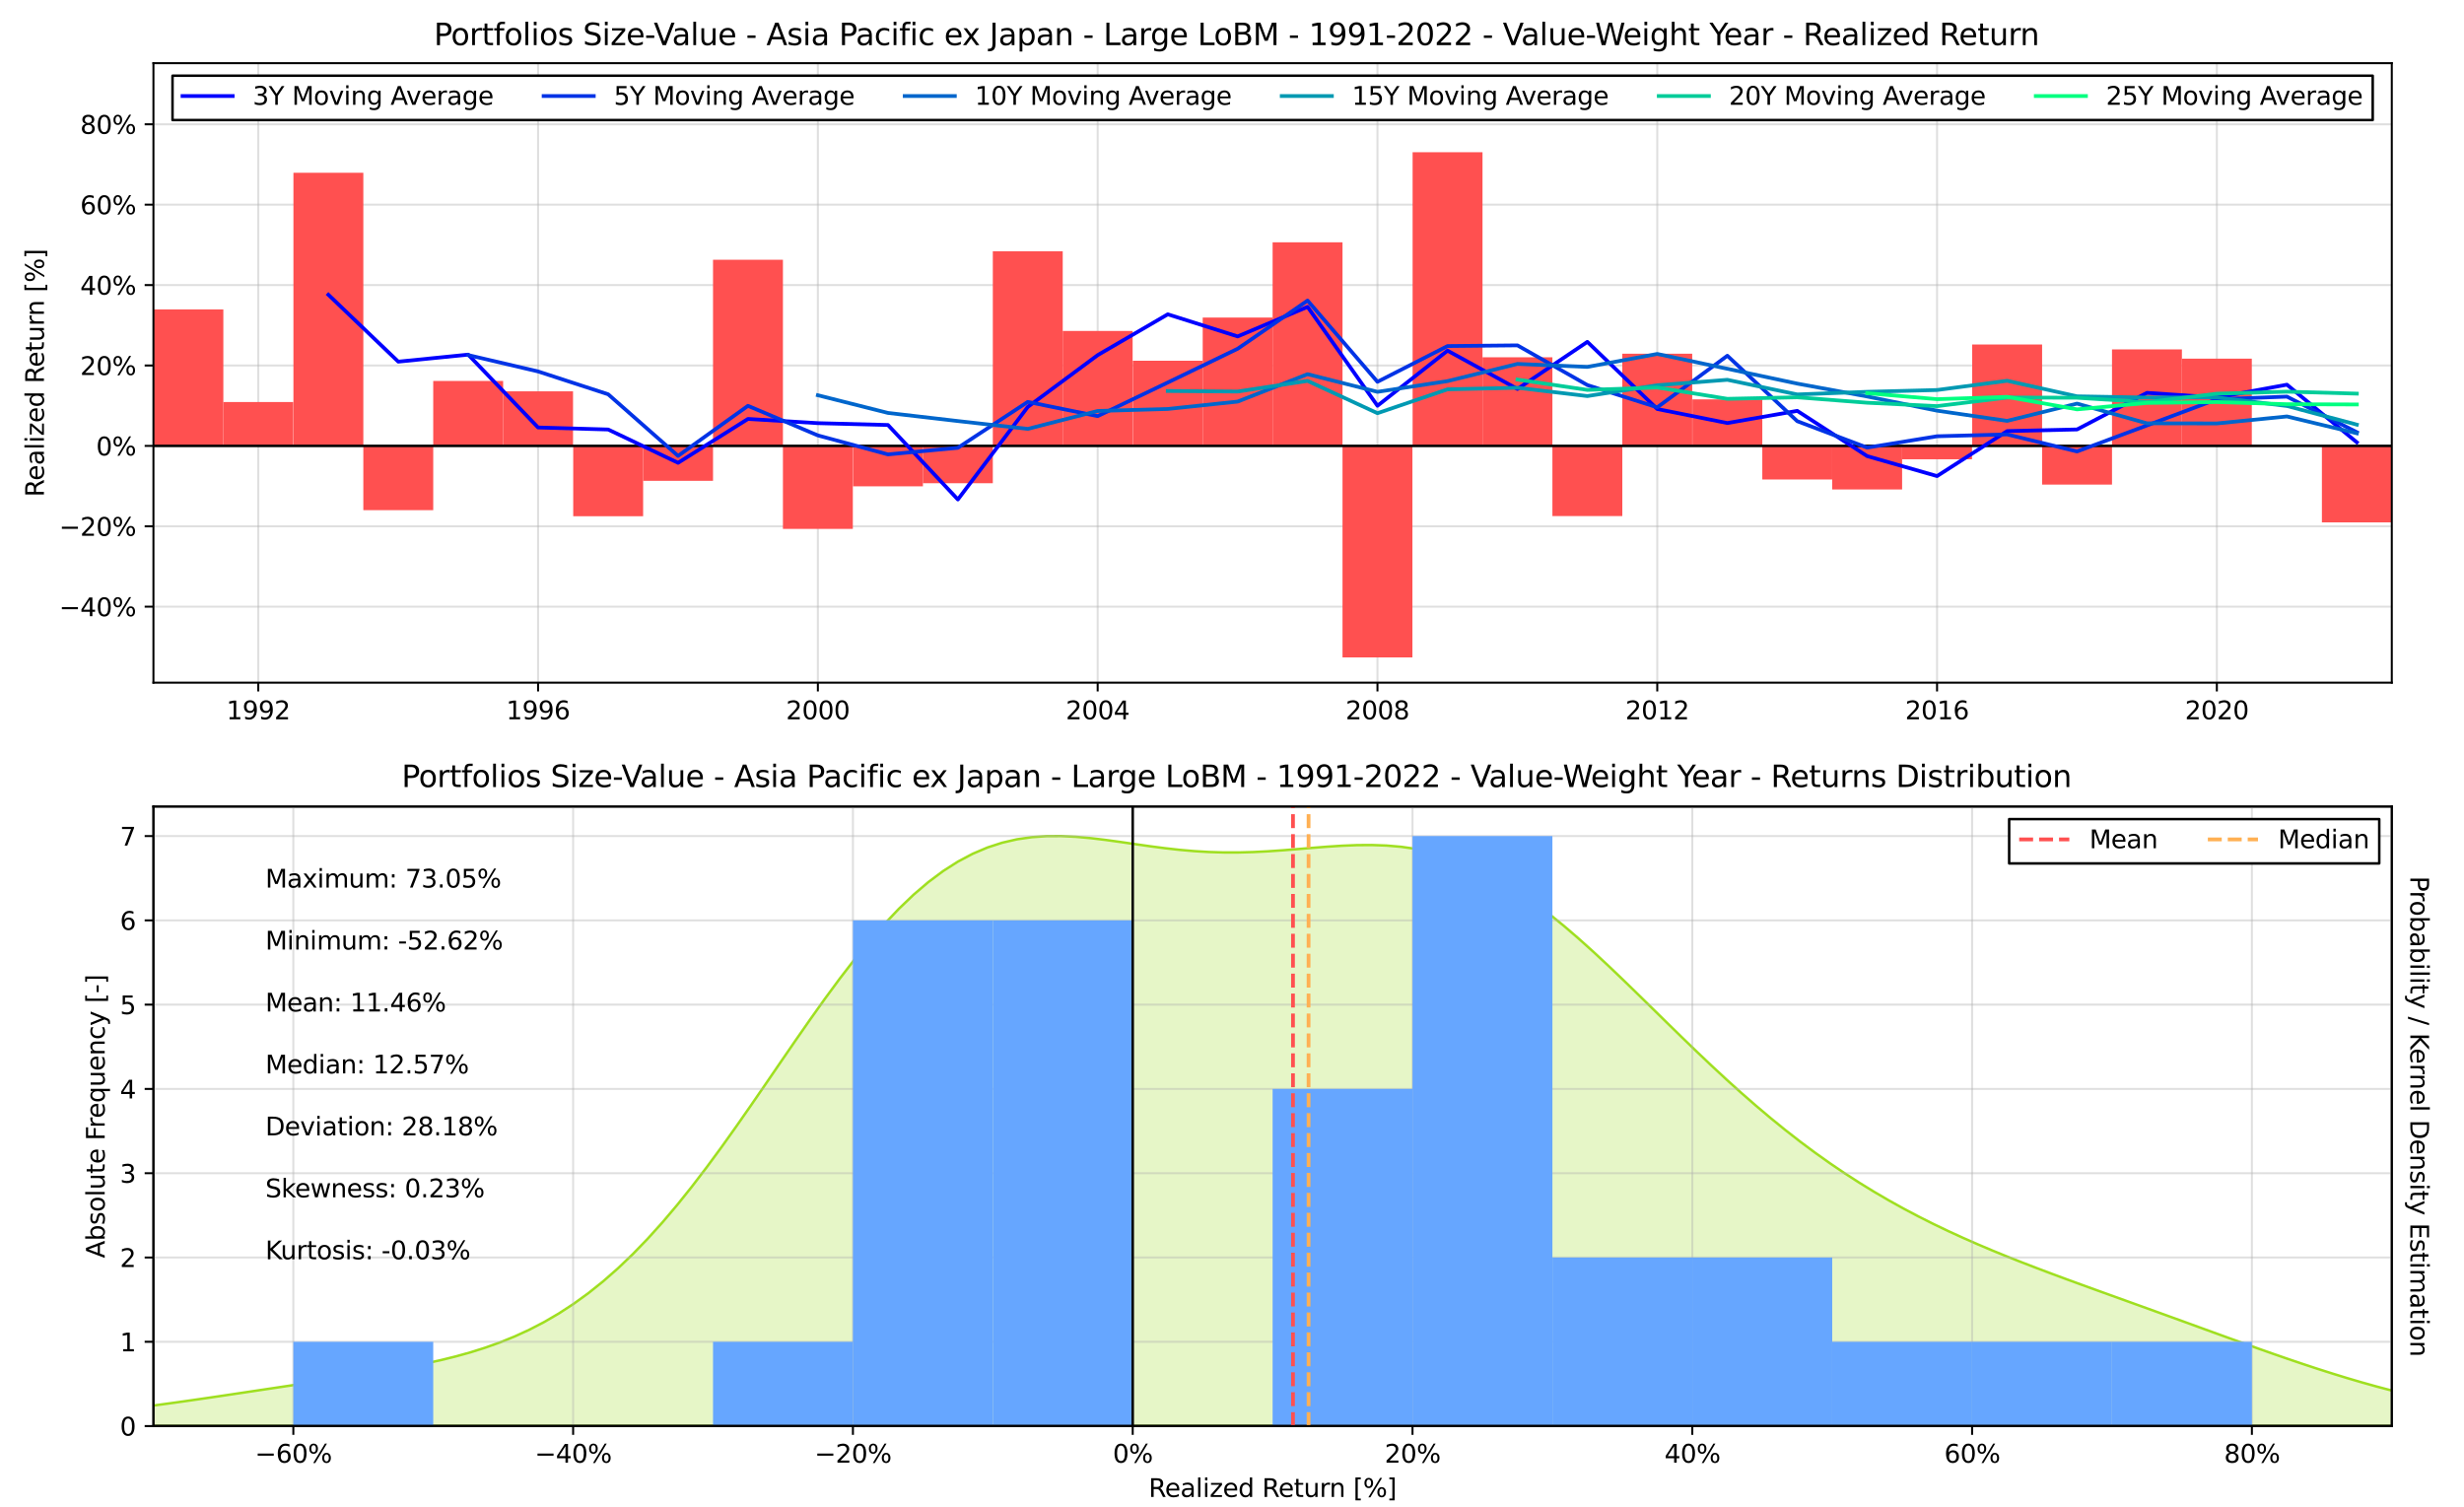 <?xml version="1.0" encoding="utf-8" standalone="no"?>
<!DOCTYPE svg PUBLIC "-//W3C//DTD SVG 1.1//EN"
  "http://www.w3.org/Graphics/SVG/1.1/DTD/svg11.dtd">
<svg xmlns:xlink="http://www.w3.org/1999/xlink" width="982.8pt" height="601.2pt" viewBox="0 0 982.8 601.2" xmlns="http://www.w3.org/2000/svg" version="1.1">
 <defs>
  <style type="text/css">*{stroke-linejoin: round; stroke-linecap: butt}</style>
 </defs>
 <g id="figure_1">
  <g id="patch_1">
   <path d="M 0 601.2 
L 982.8 601.2 
L 982.8 0 
L 0 0 
z
" style="fill: #ffffff"/>
  </g>
  <g id="axes_1">
   <g id="patch_2">
    <path d="M 61.2 272.291 
L 954 272.291 
L 954 25.2 
L 61.2 25.2 
z
" style="fill: #ffffff"/>
   </g>
   <g id="matplotlib.axis_1">
    <g id="xtick_1">
     <g id="line2d_1">
      <path d="M 103.021 272.291 
L 103.021 25.2 
" clip-path="url(#p92def743d0)" style="fill: none; stroke: #b0b0b0; stroke-opacity: 0.4; stroke-width: 0.8; stroke-linecap: square"/>
     </g>
     <g id="line2d_2">
      <defs>
       <path id="m527b4c2ab0" d="M 0 0 
L 0 3.5 
" style="stroke: #000000; stroke-width: 0.8"/>
      </defs>
      <g>
       <use xlink:href="#m527b4c2ab0" x="103.021" y="272.291" style="stroke: #000000; stroke-width: 0.8"/>
      </g>
     </g>
     <g id="text_1">
      <!-- 1992 -->
      <g transform="translate(90.296 286.889) scale(0.1 -0.1)">
       <defs>
        <path id="DejaVuSans-31" d="M 794 531 
L 1825 531 
L 1825 4091 
L 703 3866 
L 703 4441 
L 1819 4666 
L 2450 4666 
L 2450 531 
L 3481 531 
L 3481 0 
L 794 0 
L 794 531 
z
" transform="scale(0.016)"/>
        <path id="DejaVuSans-39" d="M 703 97 
L 703 672 
Q 941 559 1184 500 
Q 1428 441 1663 441 
Q 2288 441 2617 861 
Q 2947 1281 2994 2138 
Q 2813 1869 2534 1725 
Q 2256 1581 1919 1581 
Q 1219 1581 811 2004 
Q 403 2428 403 3163 
Q 403 3881 828 4315 
Q 1253 4750 1959 4750 
Q 2769 4750 3195 4129 
Q 3622 3509 3622 2328 
Q 3622 1225 3098 567 
Q 2575 -91 1691 -91 
Q 1453 -91 1209 -44 
Q 966 3 703 97 
z
M 1959 2075 
Q 2384 2075 2632 2365 
Q 2881 2656 2881 3163 
Q 2881 3666 2632 3958 
Q 2384 4250 1959 4250 
Q 1534 4250 1286 3958 
Q 1038 3666 1038 3163 
Q 1038 2656 1286 2365 
Q 1534 2075 1959 2075 
z
" transform="scale(0.016)"/>
        <path id="DejaVuSans-32" d="M 1228 531 
L 3431 531 
L 3431 0 
L 469 0 
L 469 531 
Q 828 903 1448 1529 
Q 2069 2156 2228 2338 
Q 2531 2678 2651 2914 
Q 2772 3150 2772 3378 
Q 2772 3750 2511 3984 
Q 2250 4219 1831 4219 
Q 1534 4219 1204 4116 
Q 875 4013 500 3803 
L 500 4441 
Q 881 4594 1212 4672 
Q 1544 4750 1819 4750 
Q 2544 4750 2975 4387 
Q 3406 4025 3406 3419 
Q 3406 3131 3298 2873 
Q 3191 2616 2906 2266 
Q 2828 2175 2409 1742 
Q 1991 1309 1228 531 
z
" transform="scale(0.016)"/>
       </defs>
       <use xlink:href="#DejaVuSans-31"/>
       <use xlink:href="#DejaVuSans-39" x="63.623"/>
       <use xlink:href="#DejaVuSans-39" x="127.246"/>
       <use xlink:href="#DejaVuSans-32" x="190.869"/>
      </g>
     </g>
    </g>
    <g id="xtick_2">
     <g id="line2d_3">
      <path d="M 214.621 272.291 
L 214.621 25.2 
" clip-path="url(#p92def743d0)" style="fill: none; stroke: #b0b0b0; stroke-opacity: 0.4; stroke-width: 0.8; stroke-linecap: square"/>
     </g>
     <g id="line2d_4">
      <g>
       <use xlink:href="#m527b4c2ab0" x="214.621" y="272.291" style="stroke: #000000; stroke-width: 0.8"/>
      </g>
     </g>
     <g id="text_2">
      <!-- 1996 -->
      <g transform="translate(201.896 286.889) scale(0.1 -0.1)">
       <defs>
        <path id="DejaVuSans-36" d="M 2113 2584 
Q 1688 2584 1439 2293 
Q 1191 2003 1191 1497 
Q 1191 994 1439 701 
Q 1688 409 2113 409 
Q 2538 409 2786 701 
Q 3034 994 3034 1497 
Q 3034 2003 2786 2293 
Q 2538 2584 2113 2584 
z
M 3366 4563 
L 3366 3988 
Q 3128 4100 2886 4159 
Q 2644 4219 2406 4219 
Q 1781 4219 1451 3797 
Q 1122 3375 1075 2522 
Q 1259 2794 1537 2939 
Q 1816 3084 2150 3084 
Q 2853 3084 3261 2657 
Q 3669 2231 3669 1497 
Q 3669 778 3244 343 
Q 2819 -91 2113 -91 
Q 1303 -91 875 529 
Q 447 1150 447 2328 
Q 447 3434 972 4092 
Q 1497 4750 2381 4750 
Q 2619 4750 2861 4703 
Q 3103 4656 3366 4563 
z
" transform="scale(0.016)"/>
       </defs>
       <use xlink:href="#DejaVuSans-31"/>
       <use xlink:href="#DejaVuSans-39" x="63.623"/>
       <use xlink:href="#DejaVuSans-39" x="127.246"/>
       <use xlink:href="#DejaVuSans-36" x="190.869"/>
      </g>
     </g>
    </g>
    <g id="xtick_3">
     <g id="line2d_5">
      <path d="M 326.221 272.291 
L 326.221 25.2 
" clip-path="url(#p92def743d0)" style="fill: none; stroke: #b0b0b0; stroke-opacity: 0.4; stroke-width: 0.8; stroke-linecap: square"/>
     </g>
     <g id="line2d_6">
      <g>
       <use xlink:href="#m527b4c2ab0" x="326.221" y="272.291" style="stroke: #000000; stroke-width: 0.8"/>
      </g>
     </g>
     <g id="text_3">
      <!-- 2000 -->
      <g transform="translate(313.496 286.889) scale(0.1 -0.1)">
       <defs>
        <path id="DejaVuSans-30" d="M 2034 4250 
Q 1547 4250 1301 3770 
Q 1056 3291 1056 2328 
Q 1056 1369 1301 889 
Q 1547 409 2034 409 
Q 2525 409 2770 889 
Q 3016 1369 3016 2328 
Q 3016 3291 2770 3770 
Q 2525 4250 2034 4250 
z
M 2034 4750 
Q 2819 4750 3233 4129 
Q 3647 3509 3647 2328 
Q 3647 1150 3233 529 
Q 2819 -91 2034 -91 
Q 1250 -91 836 529 
Q 422 1150 422 2328 
Q 422 3509 836 4129 
Q 1250 4750 2034 4750 
z
" transform="scale(0.016)"/>
       </defs>
       <use xlink:href="#DejaVuSans-32"/>
       <use xlink:href="#DejaVuSans-30" x="63.623"/>
       <use xlink:href="#DejaVuSans-30" x="127.246"/>
       <use xlink:href="#DejaVuSans-30" x="190.869"/>
      </g>
     </g>
    </g>
    <g id="xtick_4">
     <g id="line2d_7">
      <path d="M 437.821 272.291 
L 437.821 25.2 
" clip-path="url(#p92def743d0)" style="fill: none; stroke: #b0b0b0; stroke-opacity: 0.4; stroke-width: 0.8; stroke-linecap: square"/>
     </g>
     <g id="line2d_8">
      <g>
       <use xlink:href="#m527b4c2ab0" x="437.821" y="272.291" style="stroke: #000000; stroke-width: 0.8"/>
      </g>
     </g>
     <g id="text_4">
      <!-- 2004 -->
      <g transform="translate(425.096 286.889) scale(0.1 -0.1)">
       <defs>
        <path id="DejaVuSans-34" d="M 2419 4116 
L 825 1625 
L 2419 1625 
L 2419 4116 
z
M 2253 4666 
L 3047 4666 
L 3047 1625 
L 3713 1625 
L 3713 1100 
L 3047 1100 
L 3047 0 
L 2419 0 
L 2419 1100 
L 313 1100 
L 313 1709 
L 2253 4666 
z
" transform="scale(0.016)"/>
       </defs>
       <use xlink:href="#DejaVuSans-32"/>
       <use xlink:href="#DejaVuSans-30" x="63.623"/>
       <use xlink:href="#DejaVuSans-30" x="127.246"/>
       <use xlink:href="#DejaVuSans-34" x="190.869"/>
      </g>
     </g>
    </g>
    <g id="xtick_5">
     <g id="line2d_9">
      <path d="M 549.421 272.291 
L 549.421 25.2 
" clip-path="url(#p92def743d0)" style="fill: none; stroke: #b0b0b0; stroke-opacity: 0.4; stroke-width: 0.8; stroke-linecap: square"/>
     </g>
     <g id="line2d_10">
      <g>
       <use xlink:href="#m527b4c2ab0" x="549.421" y="272.291" style="stroke: #000000; stroke-width: 0.8"/>
      </g>
     </g>
     <g id="text_5">
      <!-- 2008 -->
      <g transform="translate(536.696 286.889) scale(0.1 -0.1)">
       <defs>
        <path id="DejaVuSans-38" d="M 2034 2216 
Q 1584 2216 1326 1975 
Q 1069 1734 1069 1313 
Q 1069 891 1326 650 
Q 1584 409 2034 409 
Q 2484 409 2743 651 
Q 3003 894 3003 1313 
Q 3003 1734 2745 1975 
Q 2488 2216 2034 2216 
z
M 1403 2484 
Q 997 2584 770 2862 
Q 544 3141 544 3541 
Q 544 4100 942 4425 
Q 1341 4750 2034 4750 
Q 2731 4750 3128 4425 
Q 3525 4100 3525 3541 
Q 3525 3141 3298 2862 
Q 3072 2584 2669 2484 
Q 3125 2378 3379 2068 
Q 3634 1759 3634 1313 
Q 3634 634 3220 271 
Q 2806 -91 2034 -91 
Q 1263 -91 848 271 
Q 434 634 434 1313 
Q 434 1759 690 2068 
Q 947 2378 1403 2484 
z
M 1172 3481 
Q 1172 3119 1398 2916 
Q 1625 2713 2034 2713 
Q 2441 2713 2670 2916 
Q 2900 3119 2900 3481 
Q 2900 3844 2670 4047 
Q 2441 4250 2034 4250 
Q 1625 4250 1398 4047 
Q 1172 3844 1172 3481 
z
" transform="scale(0.016)"/>
       </defs>
       <use xlink:href="#DejaVuSans-32"/>
       <use xlink:href="#DejaVuSans-30" x="63.623"/>
       <use xlink:href="#DejaVuSans-30" x="127.246"/>
       <use xlink:href="#DejaVuSans-38" x="190.869"/>
      </g>
     </g>
    </g>
    <g id="xtick_6">
     <g id="line2d_11">
      <path d="M 661.021 272.291 
L 661.021 25.2 
" clip-path="url(#p92def743d0)" style="fill: none; stroke: #b0b0b0; stroke-opacity: 0.4; stroke-width: 0.8; stroke-linecap: square"/>
     </g>
     <g id="line2d_12">
      <g>
       <use xlink:href="#m527b4c2ab0" x="661.021" y="272.291" style="stroke: #000000; stroke-width: 0.8"/>
      </g>
     </g>
     <g id="text_6">
      <!-- 2012 -->
      <g transform="translate(648.296 286.889) scale(0.1 -0.1)">
       <use xlink:href="#DejaVuSans-32"/>
       <use xlink:href="#DejaVuSans-30" x="63.623"/>
       <use xlink:href="#DejaVuSans-31" x="127.246"/>
       <use xlink:href="#DejaVuSans-32" x="190.869"/>
      </g>
     </g>
    </g>
    <g id="xtick_7">
     <g id="line2d_13">
      <path d="M 772.621 272.291 
L 772.621 25.2 
" clip-path="url(#p92def743d0)" style="fill: none; stroke: #b0b0b0; stroke-opacity: 0.4; stroke-width: 0.8; stroke-linecap: square"/>
     </g>
     <g id="line2d_14">
      <g>
       <use xlink:href="#m527b4c2ab0" x="772.621" y="272.291" style="stroke: #000000; stroke-width: 0.8"/>
      </g>
     </g>
     <g id="text_7">
      <!-- 2016 -->
      <g transform="translate(759.896 286.889) scale(0.1 -0.1)">
       <use xlink:href="#DejaVuSans-32"/>
       <use xlink:href="#DejaVuSans-30" x="63.623"/>
       <use xlink:href="#DejaVuSans-31" x="127.246"/>
       <use xlink:href="#DejaVuSans-36" x="190.869"/>
      </g>
     </g>
    </g>
    <g id="xtick_8">
     <g id="line2d_15">
      <path d="M 884.221 272.291 
L 884.221 25.2 
" clip-path="url(#p92def743d0)" style="fill: none; stroke: #b0b0b0; stroke-opacity: 0.4; stroke-width: 0.8; stroke-linecap: square"/>
     </g>
     <g id="line2d_16">
      <g>
       <use xlink:href="#m527b4c2ab0" x="884.221" y="272.291" style="stroke: #000000; stroke-width: 0.8"/>
      </g>
     </g>
     <g id="text_8">
      <!-- 2020 -->
      <g transform="translate(871.496 286.889) scale(0.1 -0.1)">
       <use xlink:href="#DejaVuSans-32"/>
       <use xlink:href="#DejaVuSans-30" x="63.623"/>
       <use xlink:href="#DejaVuSans-32" x="127.246"/>
       <use xlink:href="#DejaVuSans-30" x="190.869"/>
      </g>
     </g>
    </g>
   </g>
   <g id="matplotlib.axis_2">
    <g id="ytick_1">
     <g id="line2d_17">
      <path d="M 61.2 241.981 
L 954 241.981 
" clip-path="url(#p92def743d0)" style="fill: none; stroke: #b0b0b0; stroke-opacity: 0.4; stroke-width: 0.8; stroke-linecap: square"/>
     </g>
     <g id="line2d_18">
      <defs>
       <path id="m1458c60013" d="M 0 0 
L -3.5 0 
" style="stroke: #000000; stroke-width: 0.8"/>
      </defs>
      <g>
       <use xlink:href="#m1458c60013" x="61.2" y="241.981" style="stroke: #000000; stroke-width: 0.8"/>
      </g>
     </g>
     <g id="text_9">
      <!-- −40% -->
      <g transform="translate(23.594 245.78) scale(0.1 -0.1)">
       <defs>
        <path id="DejaVuSans-2212" d="M 678 2272 
L 4684 2272 
L 4684 1741 
L 678 1741 
L 678 2272 
z
" transform="scale(0.016)"/>
        <path id="DejaVuSans-25" d="M 4653 2053 
Q 4381 2053 4226 1822 
Q 4072 1591 4072 1178 
Q 4072 772 4226 539 
Q 4381 306 4653 306 
Q 4919 306 5073 539 
Q 5228 772 5228 1178 
Q 5228 1588 5073 1820 
Q 4919 2053 4653 2053 
z
M 4653 2450 
Q 5147 2450 5437 2106 
Q 5728 1763 5728 1178 
Q 5728 594 5436 251 
Q 5144 -91 4653 -91 
Q 4153 -91 3862 251 
Q 3572 594 3572 1178 
Q 3572 1766 3864 2108 
Q 4156 2450 4653 2450 
z
M 1428 4353 
Q 1159 4353 1004 4120 
Q 850 3888 850 3481 
Q 850 3069 1003 2837 
Q 1156 2606 1428 2606 
Q 1700 2606 1854 2837 
Q 2009 3069 2009 3481 
Q 2009 3884 1853 4118 
Q 1697 4353 1428 4353 
z
M 4250 4750 
L 4750 4750 
L 1831 -91 
L 1331 -91 
L 4250 4750 
z
M 1428 4750 
Q 1922 4750 2215 4408 
Q 2509 4066 2509 3481 
Q 2509 2891 2217 2550 
Q 1925 2209 1428 2209 
Q 931 2209 642 2551 
Q 353 2894 353 3481 
Q 353 4063 643 4406 
Q 934 4750 1428 4750 
z
" transform="scale(0.016)"/>
       </defs>
       <use xlink:href="#DejaVuSans-2212"/>
       <use xlink:href="#DejaVuSans-34" x="83.789"/>
       <use xlink:href="#DejaVuSans-30" x="147.412"/>
       <use xlink:href="#DejaVuSans-25" x="211.035"/>
      </g>
     </g>
    </g>
    <g id="ytick_2">
     <g id="line2d_19">
      <path d="M 61.2 209.913 
L 954 209.913 
" clip-path="url(#p92def743d0)" style="fill: none; stroke: #b0b0b0; stroke-opacity: 0.4; stroke-width: 0.8; stroke-linecap: square"/>
     </g>
     <g id="line2d_20">
      <g>
       <use xlink:href="#m1458c60013" x="61.2" y="209.913" style="stroke: #000000; stroke-width: 0.8"/>
      </g>
     </g>
     <g id="text_10">
      <!-- −20% -->
      <g transform="translate(23.594 213.712) scale(0.1 -0.1)">
       <use xlink:href="#DejaVuSans-2212"/>
       <use xlink:href="#DejaVuSans-32" x="83.789"/>
       <use xlink:href="#DejaVuSans-30" x="147.412"/>
       <use xlink:href="#DejaVuSans-25" x="211.035"/>
      </g>
     </g>
    </g>
    <g id="ytick_3">
     <g id="line2d_21">
      <path d="M 61.2 177.845 
L 954 177.845 
" clip-path="url(#p92def743d0)" style="fill: none; stroke: #b0b0b0; stroke-opacity: 0.4; stroke-width: 0.8; stroke-linecap: square"/>
     </g>
     <g id="line2d_22">
      <g>
       <use xlink:href="#m1458c60013" x="61.2" y="177.845" style="stroke: #000000; stroke-width: 0.8"/>
      </g>
     </g>
     <g id="text_11">
      <!-- 0% -->
      <g transform="translate(38.336 181.644) scale(0.1 -0.1)">
       <use xlink:href="#DejaVuSans-30"/>
       <use xlink:href="#DejaVuSans-25" x="63.623"/>
      </g>
     </g>
    </g>
    <g id="ytick_4">
     <g id="line2d_23">
      <path d="M 61.2 145.777 
L 954 145.777 
" clip-path="url(#p92def743d0)" style="fill: none; stroke: #b0b0b0; stroke-opacity: 0.4; stroke-width: 0.8; stroke-linecap: square"/>
     </g>
     <g id="line2d_24">
      <g>
       <use xlink:href="#m1458c60013" x="61.2" y="145.777" style="stroke: #000000; stroke-width: 0.8"/>
      </g>
     </g>
     <g id="text_12">
      <!-- 20% -->
      <g transform="translate(31.973 149.576) scale(0.1 -0.1)">
       <use xlink:href="#DejaVuSans-32"/>
       <use xlink:href="#DejaVuSans-30" x="63.623"/>
       <use xlink:href="#DejaVuSans-25" x="127.246"/>
      </g>
     </g>
    </g>
    <g id="ytick_5">
     <g id="line2d_25">
      <path d="M 61.2 113.708 
L 954 113.708 
" clip-path="url(#p92def743d0)" style="fill: none; stroke: #b0b0b0; stroke-opacity: 0.4; stroke-width: 0.8; stroke-linecap: square"/>
     </g>
     <g id="line2d_26">
      <g>
       <use xlink:href="#m1458c60013" x="61.2" y="113.708" style="stroke: #000000; stroke-width: 0.8"/>
      </g>
     </g>
     <g id="text_13">
      <!-- 40% -->
      <g transform="translate(31.973 117.508) scale(0.1 -0.1)">
       <use xlink:href="#DejaVuSans-34"/>
       <use xlink:href="#DejaVuSans-30" x="63.623"/>
       <use xlink:href="#DejaVuSans-25" x="127.246"/>
      </g>
     </g>
    </g>
    <g id="ytick_6">
     <g id="line2d_27">
      <path d="M 61.2 81.64 
L 954 81.64 
" clip-path="url(#p92def743d0)" style="fill: none; stroke: #b0b0b0; stroke-opacity: 0.4; stroke-width: 0.8; stroke-linecap: square"/>
     </g>
     <g id="line2d_28">
      <g>
       <use xlink:href="#m1458c60013" x="61.2" y="81.64" style="stroke: #000000; stroke-width: 0.8"/>
      </g>
     </g>
     <g id="text_14">
      <!-- 60% -->
      <g transform="translate(31.973 85.439) scale(0.1 -0.1)">
       <use xlink:href="#DejaVuSans-36"/>
       <use xlink:href="#DejaVuSans-30" x="63.623"/>
       <use xlink:href="#DejaVuSans-25" x="127.246"/>
      </g>
     </g>
    </g>
    <g id="ytick_7">
     <g id="line2d_29">
      <path d="M 61.2 49.572 
L 954 49.572 
" clip-path="url(#p92def743d0)" style="fill: none; stroke: #b0b0b0; stroke-opacity: 0.4; stroke-width: 0.8; stroke-linecap: square"/>
     </g>
     <g id="line2d_30">
      <g>
       <use xlink:href="#m1458c60013" x="61.2" y="49.572" style="stroke: #000000; stroke-width: 0.8"/>
      </g>
     </g>
     <g id="text_15">
      <!-- 80% -->
      <g transform="translate(31.973 53.371) scale(0.1 -0.1)">
       <use xlink:href="#DejaVuSans-38"/>
       <use xlink:href="#DejaVuSans-30" x="63.623"/>
       <use xlink:href="#DejaVuSans-25" x="127.246"/>
      </g>
     </g>
    </g>
    <g id="text_16">
     <!-- Realized Return [%] -->
     <g transform="translate(17.514 198.21) rotate(-90) scale(0.1 -0.1)">
      <defs>
       <path id="DejaVuSans-52" d="M 2841 2188 
Q 3044 2119 3236 1894 
Q 3428 1669 3622 1275 
L 4263 0 
L 3584 0 
L 2988 1197 
Q 2756 1666 2539 1819 
Q 2322 1972 1947 1972 
L 1259 1972 
L 1259 0 
L 628 0 
L 628 4666 
L 2053 4666 
Q 2853 4666 3247 4331 
Q 3641 3997 3641 3322 
Q 3641 2881 3436 2590 
Q 3231 2300 2841 2188 
z
M 1259 4147 
L 1259 2491 
L 2053 2491 
Q 2509 2491 2742 2702 
Q 2975 2913 2975 3322 
Q 2975 3731 2742 3939 
Q 2509 4147 2053 4147 
L 1259 4147 
z
" transform="scale(0.016)"/>
       <path id="DejaVuSans-65" d="M 3597 1894 
L 3597 1613 
L 953 1613 
Q 991 1019 1311 708 
Q 1631 397 2203 397 
Q 2534 397 2845 478 
Q 3156 559 3463 722 
L 3463 178 
Q 3153 47 2828 -22 
Q 2503 -91 2169 -91 
Q 1331 -91 842 396 
Q 353 884 353 1716 
Q 353 2575 817 3079 
Q 1281 3584 2069 3584 
Q 2775 3584 3186 3129 
Q 3597 2675 3597 1894 
z
M 3022 2063 
Q 3016 2534 2758 2815 
Q 2500 3097 2075 3097 
Q 1594 3097 1305 2825 
Q 1016 2553 972 2059 
L 3022 2063 
z
" transform="scale(0.016)"/>
       <path id="DejaVuSans-61" d="M 2194 1759 
Q 1497 1759 1228 1600 
Q 959 1441 959 1056 
Q 959 750 1161 570 
Q 1363 391 1709 391 
Q 2188 391 2477 730 
Q 2766 1069 2766 1631 
L 2766 1759 
L 2194 1759 
z
M 3341 1997 
L 3341 0 
L 2766 0 
L 2766 531 
Q 2569 213 2275 61 
Q 1981 -91 1556 -91 
Q 1019 -91 701 211 
Q 384 513 384 1019 
Q 384 1609 779 1909 
Q 1175 2209 1959 2209 
L 2766 2209 
L 2766 2266 
Q 2766 2663 2505 2880 
Q 2244 3097 1772 3097 
Q 1472 3097 1187 3025 
Q 903 2953 641 2809 
L 641 3341 
Q 956 3463 1253 3523 
Q 1550 3584 1831 3584 
Q 2591 3584 2966 3190 
Q 3341 2797 3341 1997 
z
" transform="scale(0.016)"/>
       <path id="DejaVuSans-6c" d="M 603 4863 
L 1178 4863 
L 1178 0 
L 603 0 
L 603 4863 
z
" transform="scale(0.016)"/>
       <path id="DejaVuSans-69" d="M 603 3500 
L 1178 3500 
L 1178 0 
L 603 0 
L 603 3500 
z
M 603 4863 
L 1178 4863 
L 1178 4134 
L 603 4134 
L 603 4863 
z
" transform="scale(0.016)"/>
       <path id="DejaVuSans-7a" d="M 353 3500 
L 3084 3500 
L 3084 2975 
L 922 459 
L 3084 459 
L 3084 0 
L 275 0 
L 275 525 
L 2438 3041 
L 353 3041 
L 353 3500 
z
" transform="scale(0.016)"/>
       <path id="DejaVuSans-64" d="M 2906 2969 
L 2906 4863 
L 3481 4863 
L 3481 0 
L 2906 0 
L 2906 525 
Q 2725 213 2448 61 
Q 2172 -91 1784 -91 
Q 1150 -91 751 415 
Q 353 922 353 1747 
Q 353 2572 751 3078 
Q 1150 3584 1784 3584 
Q 2172 3584 2448 3432 
Q 2725 3281 2906 2969 
z
M 947 1747 
Q 947 1113 1208 752 
Q 1469 391 1925 391 
Q 2381 391 2643 752 
Q 2906 1113 2906 1747 
Q 2906 2381 2643 2742 
Q 2381 3103 1925 3103 
Q 1469 3103 1208 2742 
Q 947 2381 947 1747 
z
" transform="scale(0.016)"/>
       <path id="DejaVuSans-20" transform="scale(0.016)"/>
       <path id="DejaVuSans-74" d="M 1172 4494 
L 1172 3500 
L 2356 3500 
L 2356 3053 
L 1172 3053 
L 1172 1153 
Q 1172 725 1289 603 
Q 1406 481 1766 481 
L 2356 481 
L 2356 0 
L 1766 0 
Q 1100 0 847 248 
Q 594 497 594 1153 
L 594 3053 
L 172 3053 
L 172 3500 
L 594 3500 
L 594 4494 
L 1172 4494 
z
" transform="scale(0.016)"/>
       <path id="DejaVuSans-75" d="M 544 1381 
L 544 3500 
L 1119 3500 
L 1119 1403 
Q 1119 906 1312 657 
Q 1506 409 1894 409 
Q 2359 409 2629 706 
Q 2900 1003 2900 1516 
L 2900 3500 
L 3475 3500 
L 3475 0 
L 2900 0 
L 2900 538 
Q 2691 219 2414 64 
Q 2138 -91 1772 -91 
Q 1169 -91 856 284 
Q 544 659 544 1381 
z
M 1991 3584 
L 1991 3584 
z
" transform="scale(0.016)"/>
       <path id="DejaVuSans-72" d="M 2631 2963 
Q 2534 3019 2420 3045 
Q 2306 3072 2169 3072 
Q 1681 3072 1420 2755 
Q 1159 2438 1159 1844 
L 1159 0 
L 581 0 
L 581 3500 
L 1159 3500 
L 1159 2956 
Q 1341 3275 1631 3429 
Q 1922 3584 2338 3584 
Q 2397 3584 2469 3576 
Q 2541 3569 2628 3553 
L 2631 2963 
z
" transform="scale(0.016)"/>
       <path id="DejaVuSans-6e" d="M 3513 2113 
L 3513 0 
L 2938 0 
L 2938 2094 
Q 2938 2591 2744 2837 
Q 2550 3084 2163 3084 
Q 1697 3084 1428 2787 
Q 1159 2491 1159 1978 
L 1159 0 
L 581 0 
L 581 3500 
L 1159 3500 
L 1159 2956 
Q 1366 3272 1645 3428 
Q 1925 3584 2291 3584 
Q 2894 3584 3203 3211 
Q 3513 2838 3513 2113 
z
" transform="scale(0.016)"/>
       <path id="DejaVuSans-5b" d="M 550 4863 
L 1875 4863 
L 1875 4416 
L 1125 4416 
L 1125 -397 
L 1875 -397 
L 1875 -844 
L 550 -844 
L 550 4863 
z
" transform="scale(0.016)"/>
       <path id="DejaVuSans-5d" d="M 1947 4863 
L 1947 -844 
L 622 -844 
L 622 -397 
L 1369 -397 
L 1369 4416 
L 622 4416 
L 622 4863 
L 1947 4863 
z
" transform="scale(0.016)"/>
      </defs>
      <use xlink:href="#DejaVuSans-52"/>
      <use xlink:href="#DejaVuSans-65" x="64.982"/>
      <use xlink:href="#DejaVuSans-61" x="126.506"/>
      <use xlink:href="#DejaVuSans-6c" x="187.785"/>
      <use xlink:href="#DejaVuSans-69" x="215.568"/>
      <use xlink:href="#DejaVuSans-7a" x="243.352"/>
      <use xlink:href="#DejaVuSans-65" x="295.842"/>
      <use xlink:href="#DejaVuSans-64" x="357.365"/>
      <use xlink:href="#DejaVuSans-20" x="420.842"/>
      <use xlink:href="#DejaVuSans-52" x="452.629"/>
      <use xlink:href="#DejaVuSans-65" x="517.611"/>
      <use xlink:href="#DejaVuSans-74" x="579.135"/>
      <use xlink:href="#DejaVuSans-75" x="618.344"/>
      <use xlink:href="#DejaVuSans-72" x="681.723"/>
      <use xlink:href="#DejaVuSans-6e" x="721.086"/>
      <use xlink:href="#DejaVuSans-20" x="784.465"/>
      <use xlink:href="#DejaVuSans-5b" x="816.252"/>
      <use xlink:href="#DejaVuSans-25" x="855.266"/>
      <use xlink:href="#DejaVuSans-5d" x="950.285"/>
     </g>
    </g>
   </g>
   <g id="patch_3">
    <path d="M 61.2 177.845 
L 89.081 177.845 
L 89.081 123.425 
L 61.2 123.425 
z
" clip-path="url(#p92def743d0)" style="fill: #ff5050"/>
   </g>
   <g id="patch_4">
    <path d="M 89.081 177.845 
L 116.962 177.845 
L 116.962 160.351 
L 89.081 160.351 
z
" clip-path="url(#p92def743d0)" style="fill: #ff5050"/>
   </g>
   <g id="patch_5">
    <path d="M 117.038 177.845 
L 144.919 177.845 
L 144.919 68.909 
L 117.038 68.909 
z
" clip-path="url(#p92def743d0)" style="fill: #ff5050"/>
   </g>
   <g id="patch_6">
    <path d="M 144.919 177.845 
L 172.8 177.845 
L 172.8 203.483 
L 144.919 203.483 
z
" clip-path="url(#p92def743d0)" style="fill: #ff5050"/>
   </g>
   <g id="patch_7">
    <path d="M 172.8 177.845 
L 200.681 177.845 
L 200.681 151.95 
L 172.8 151.95 
z
" clip-path="url(#p92def743d0)" style="fill: #ff5050"/>
   </g>
   <g id="patch_8">
    <path d="M 200.681 177.845 
L 228.562 177.845 
L 228.562 156.086 
L 200.681 156.086 
z
" clip-path="url(#p92def743d0)" style="fill: #ff5050"/>
   </g>
   <g id="patch_9">
    <path d="M 228.638 177.845 
L 256.519 177.845 
L 256.519 205.904 
L 228.638 205.904 
z
" clip-path="url(#p92def743d0)" style="fill: #ff5050"/>
   </g>
   <g id="patch_10">
    <path d="M 256.519 177.845 
L 284.4 177.845 
L 284.4 191.778 
L 256.519 191.778 
z
" clip-path="url(#p92def743d0)" style="fill: #ff5050"/>
   </g>
   <g id="patch_11">
    <path d="M 284.4 177.845 
L 312.281 177.845 
L 312.281 103.607 
L 284.4 103.607 
z
" clip-path="url(#p92def743d0)" style="fill: #ff5050"/>
   </g>
   <g id="patch_12">
    <path d="M 312.281 177.845 
L 340.162 177.845 
L 340.162 210.955 
L 312.281 210.955 
z
" clip-path="url(#p92def743d0)" style="fill: #ff5050"/>
   </g>
   <g id="patch_13">
    <path d="M 340.238 177.845 
L 368.119 177.845 
L 368.119 193.975 
L 340.238 193.975 
z
" clip-path="url(#p92def743d0)" style="fill: #ff5050"/>
   </g>
   <g id="patch_14">
    <path d="M 368.119 177.845 
L 396 177.845 
L 396 192.74 
L 368.119 192.74 
z
" clip-path="url(#p92def743d0)" style="fill: #ff5050"/>
   </g>
   <g id="patch_15">
    <path d="M 396 177.845 
L 423.881 177.845 
L 423.881 100.208 
L 396 100.208 
z
" clip-path="url(#p92def743d0)" style="fill: #ff5050"/>
   </g>
   <g id="patch_16">
    <path d="M 423.881 177.845 
L 451.762 177.845 
L 451.762 132.003 
L 423.881 132.003 
z
" clip-path="url(#p92def743d0)" style="fill: #ff5050"/>
   </g>
   <g id="patch_17">
    <path d="M 451.838 177.845 
L 479.719 177.845 
L 479.719 143.884 
L 451.838 143.884 
z
" clip-path="url(#p92def743d0)" style="fill: #ff5050"/>
   </g>
   <g id="patch_18">
    <path d="M 479.719 177.845 
L 507.6 177.845 
L 507.6 126.664 
L 479.719 126.664 
z
" clip-path="url(#p92def743d0)" style="fill: #ff5050"/>
   </g>
   <g id="patch_19">
    <path d="M 507.6 177.845 
L 535.481 177.845 
L 535.481 96.648 
L 507.6 96.648 
z
" clip-path="url(#p92def743d0)" style="fill: #ff5050"/>
   </g>
   <g id="patch_20">
    <path d="M 535.481 177.845 
L 563.362 177.845 
L 563.362 262.216 
L 535.481 262.216 
z
" clip-path="url(#p92def743d0)" style="fill: #ff5050"/>
   </g>
   <g id="patch_21">
    <path d="M 563.438 177.845 
L 591.319 177.845 
L 591.319 60.716 
L 563.438 60.716 
z
" clip-path="url(#p92def743d0)" style="fill: #ff5050"/>
   </g>
   <g id="patch_22">
    <path d="M 591.319 177.845 
L 619.2 177.845 
L 619.2 142.506 
L 591.319 142.506 
z
" clip-path="url(#p92def743d0)" style="fill: #ff5050"/>
   </g>
   <g id="patch_23">
    <path d="M 619.2 177.845 
L 647.081 177.845 
L 647.081 205.84 
L 619.2 205.84 
z
" clip-path="url(#p92def743d0)" style="fill: #ff5050"/>
   </g>
   <g id="patch_24">
    <path d="M 647.081 177.845 
L 674.962 177.845 
L 674.962 141.079 
L 647.081 141.079 
z
" clip-path="url(#p92def743d0)" style="fill: #ff5050"/>
   </g>
   <g id="patch_25">
    <path d="M 675.038 177.845 
L 702.919 177.845 
L 702.919 159.293 
L 675.038 159.293 
z
" clip-path="url(#p92def743d0)" style="fill: #ff5050"/>
   </g>
   <g id="patch_26">
    <path d="M 702.919 177.845 
L 730.8 177.845 
L 730.8 191.249 
L 702.919 191.249 
z
" clip-path="url(#p92def743d0)" style="fill: #ff5050"/>
   </g>
   <g id="patch_27">
    <path d="M 730.8 177.845 
L 758.681 177.845 
L 758.681 195.226 
L 730.8 195.226 
z
" clip-path="url(#p92def743d0)" style="fill: #ff5050"/>
   </g>
   <g id="patch_28">
    <path d="M 758.681 177.845 
L 786.562 177.845 
L 786.562 183.184 
L 758.681 183.184 
z
" clip-path="url(#p92def743d0)" style="fill: #ff5050"/>
   </g>
   <g id="patch_29">
    <path d="M 786.638 177.845 
L 814.519 177.845 
L 814.519 137.407 
L 786.638 137.407 
z
" clip-path="url(#p92def743d0)" style="fill: #ff5050"/>
   </g>
   <g id="patch_30">
    <path d="M 814.519 177.845 
L 842.4 177.845 
L 842.4 193.285 
L 814.519 193.285 
z
" clip-path="url(#p92def743d0)" style="fill: #ff5050"/>
   </g>
   <g id="patch_31">
    <path d="M 842.4 177.845 
L 870.281 177.845 
L 870.281 139.363 
L 842.4 139.363 
z
" clip-path="url(#p92def743d0)" style="fill: #ff5050"/>
   </g>
   <g id="patch_32">
    <path d="M 870.281 177.845 
L 898.162 177.845 
L 898.162 143.051 
L 870.281 143.051 
z
" clip-path="url(#p92def743d0)" style="fill: #ff5050"/>
   </g>
   <g id="patch_33">
    <path d="M 898.238 177.845 
L 926.119 177.845 
L 926.119 177.893 
L 898.238 177.893 
z
" clip-path="url(#p92def743d0)" style="fill: #ff5050"/>
   </g>
   <g id="patch_34">
    <path d="M 926.119 177.845 
L 954 177.845 
L 954 208.341 
L 926.119 208.341 
z
" clip-path="url(#p92def743d0)" style="fill: #ff5050"/>
   </g>
   <g id="line2d_31">
    <path d="M 61.2 177.845 
L 954 177.845 
" clip-path="url(#p92def743d0)" style="fill: none; stroke: #000000; stroke-linecap: square"/>
   </g>
   <g id="line2d_32">
    <path d="M 130.979 117.562 
L 158.86 144.248 
L 186.74 141.447 
L 214.621 170.506 
L 242.579 171.313 
L 270.46 184.59 
L 298.34 167.096 
L 326.221 168.78 
L 354.179 169.512 
L 382.06 199.223 
L 409.94 162.308 
L 437.821 141.65 
L 465.779 125.365 
L 493.66 134.184 
L 521.54 122.399 
L 549.421 161.843 
L 577.379 139.86 
L 605.26 155.146 
L 633.14 136.354 
L 661.021 163.141 
L 688.979 168.737 
L 716.86 163.874 
L 744.74 181.923 
L 772.621 189.886 
L 800.579 171.939 
L 828.46 171.292 
L 856.34 156.685 
L 884.221 158.566 
L 912.179 153.435 
L 940.06 176.428 
" clip-path="url(#p92def743d0)" style="fill: none; stroke: #0000ff; stroke-width: 1.5; stroke-linecap: square"/>
   </g>
   <g id="line2d_33">
    <path d="M 186.74 141.624 
L 214.621 148.156 
L 242.579 157.267 
L 270.46 181.84 
L 298.34 161.865 
L 326.221 173.666 
L 354.179 181.244 
L 382.06 178.611 
L 409.94 160.297 
L 437.821 165.976 
L 465.779 152.562 
L 493.66 139.1 
L 521.54 119.881 
L 549.421 152.283 
L 577.379 138.026 
L 605.26 137.75 
L 633.14 153.585 
L 661.021 162.471 
L 688.979 141.887 
L 716.86 167.993 
L 744.74 178.537 
L 772.621 174.006 
L 800.579 173.272 
L 828.46 180.07 
L 856.34 169.693 
L 884.221 159.258 
L 912.179 158.2 
L 940.06 172.387 
" clip-path="url(#p92def743d0)" style="fill: none; stroke: #0033e6; stroke-width: 1.5; stroke-linecap: square"/>
   </g>
   <g id="line2d_34">
    <path d="M 326.221 157.645 
L 354.179 164.7 
L 382.06 167.939 
L 409.94 171.069 
L 437.821 163.921 
L 465.779 163.114 
L 493.66 160.172 
L 521.54 149.246 
L 549.421 156.29 
L 577.379 152.001 
L 605.26 145.156 
L 633.14 146.343 
L 661.021 141.176 
L 688.979 147.085 
L 716.86 153.009 
L 744.74 158.144 
L 772.621 163.796 
L 800.579 167.871 
L 828.46 160.978 
L 856.34 168.843 
L 884.221 168.898 
L 912.179 166.103 
L 940.06 172.829 
" clip-path="url(#p92def743d0)" style="fill: none; stroke: #0066cc; stroke-width: 1.5; stroke-linecap: square"/>
   </g>
   <g id="line2d_35">
    <path d="M 465.779 155.951 
L 493.66 156.167 
L 521.54 151.92 
L 549.421 164.807 
L 577.379 155.289 
L 605.26 154.659 
L 633.14 157.976 
L 661.021 153.655 
L 688.979 151.489 
L 716.86 157.332 
L 744.74 156.283 
L 772.621 155.564 
L 800.579 151.875 
L 828.46 158.08 
L 856.34 158.571 
L 884.221 158.515 
L 912.179 161.93 
L 940.06 169.377 
" clip-path="url(#p92def743d0)" style="fill: none; stroke: #0099b2; stroke-width: 1.5; stroke-linecap: square"/>
   </g>
   <g id="line2d_36">
    <path d="M 605.26 151.4 
L 633.14 155.521 
L 661.021 154.558 
L 688.979 159.077 
L 716.86 158.465 
L 744.74 160.629 
L 772.621 161.984 
L 800.579 158.559 
L 828.46 158.634 
L 856.34 160.422 
L 884.221 157.027 
L 912.179 156.223 
L 940.06 157.003 
" clip-path="url(#p92def743d0)" style="fill: none; stroke: #00cc99; stroke-width: 1.5; stroke-linecap: square"/>
   </g>
   <g id="line2d_37">
    <path d="M 744.74 156.828 
L 772.621 159.218 
L 800.579 158.3 
L 828.46 163.275 
L 856.34 160.711 
L 884.221 160.355 
L 912.179 161.227 
L 940.06 161.324 
" clip-path="url(#p92def743d0)" style="fill: none; stroke: #00ff80; stroke-width: 1.5; stroke-linecap: square"/>
   </g>
   <g id="patch_35">
    <path d="M 61.2 272.291 
L 61.2 25.2 
" style="fill: none; stroke: #000000; stroke-width: 0.8; stroke-linejoin: miter; stroke-linecap: square"/>
   </g>
   <g id="patch_36">
    <path d="M 954 272.291 
L 954 25.2 
" style="fill: none; stroke: #000000; stroke-width: 0.8; stroke-linejoin: miter; stroke-linecap: square"/>
   </g>
   <g id="patch_37">
    <path d="M 61.2 272.291 
L 954 272.291 
" style="fill: none; stroke: #000000; stroke-width: 0.8; stroke-linejoin: miter; stroke-linecap: square"/>
   </g>
   <g id="patch_38">
    <path d="M 61.2 25.2 
L 954 25.2 
" style="fill: none; stroke: #000000; stroke-width: 0.8; stroke-linejoin: miter; stroke-linecap: square"/>
   </g>
   <g id="text_17">
    <!-- Portfolios Size-Value - Asia Pacific ex Japan - Large LoBM - 1991-2022 - Value-Weight Year - Realized Return -->
    <g transform="translate(173.072 18) scale(0.12 -0.12)">
     <defs>
      <path id="DejaVuSans-50" d="M 1259 4147 
L 1259 2394 
L 2053 2394 
Q 2494 2394 2734 2622 
Q 2975 2850 2975 3272 
Q 2975 3691 2734 3919 
Q 2494 4147 2053 4147 
L 1259 4147 
z
M 628 4666 
L 2053 4666 
Q 2838 4666 3239 4311 
Q 3641 3956 3641 3272 
Q 3641 2581 3239 2228 
Q 2838 1875 2053 1875 
L 1259 1875 
L 1259 0 
L 628 0 
L 628 4666 
z
" transform="scale(0.016)"/>
      <path id="DejaVuSans-6f" d="M 1959 3097 
Q 1497 3097 1228 2736 
Q 959 2375 959 1747 
Q 959 1119 1226 758 
Q 1494 397 1959 397 
Q 2419 397 2687 759 
Q 2956 1122 2956 1747 
Q 2956 2369 2687 2733 
Q 2419 3097 1959 3097 
z
M 1959 3584 
Q 2709 3584 3137 3096 
Q 3566 2609 3566 1747 
Q 3566 888 3137 398 
Q 2709 -91 1959 -91 
Q 1206 -91 779 398 
Q 353 888 353 1747 
Q 353 2609 779 3096 
Q 1206 3584 1959 3584 
z
" transform="scale(0.016)"/>
      <path id="DejaVuSans-66" d="M 2375 4863 
L 2375 4384 
L 1825 4384 
Q 1516 4384 1395 4259 
Q 1275 4134 1275 3809 
L 1275 3500 
L 2222 3500 
L 2222 3053 
L 1275 3053 
L 1275 0 
L 697 0 
L 697 3053 
L 147 3053 
L 147 3500 
L 697 3500 
L 697 3744 
Q 697 4328 969 4595 
Q 1241 4863 1831 4863 
L 2375 4863 
z
" transform="scale(0.016)"/>
      <path id="DejaVuSans-73" d="M 2834 3397 
L 2834 2853 
Q 2591 2978 2328 3040 
Q 2066 3103 1784 3103 
Q 1356 3103 1142 2972 
Q 928 2841 928 2578 
Q 928 2378 1081 2264 
Q 1234 2150 1697 2047 
L 1894 2003 
Q 2506 1872 2764 1633 
Q 3022 1394 3022 966 
Q 3022 478 2636 193 
Q 2250 -91 1575 -91 
Q 1294 -91 989 -36 
Q 684 19 347 128 
L 347 722 
Q 666 556 975 473 
Q 1284 391 1588 391 
Q 1994 391 2212 530 
Q 2431 669 2431 922 
Q 2431 1156 2273 1281 
Q 2116 1406 1581 1522 
L 1381 1569 
Q 847 1681 609 1914 
Q 372 2147 372 2553 
Q 372 3047 722 3315 
Q 1072 3584 1716 3584 
Q 2034 3584 2315 3537 
Q 2597 3491 2834 3397 
z
" transform="scale(0.016)"/>
      <path id="DejaVuSans-53" d="M 3425 4513 
L 3425 3897 
Q 3066 4069 2747 4153 
Q 2428 4238 2131 4238 
Q 1616 4238 1336 4038 
Q 1056 3838 1056 3469 
Q 1056 3159 1242 3001 
Q 1428 2844 1947 2747 
L 2328 2669 
Q 3034 2534 3370 2195 
Q 3706 1856 3706 1288 
Q 3706 609 3251 259 
Q 2797 -91 1919 -91 
Q 1588 -91 1214 -16 
Q 841 59 441 206 
L 441 856 
Q 825 641 1194 531 
Q 1563 422 1919 422 
Q 2459 422 2753 634 
Q 3047 847 3047 1241 
Q 3047 1584 2836 1778 
Q 2625 1972 2144 2069 
L 1759 2144 
Q 1053 2284 737 2584 
Q 422 2884 422 3419 
Q 422 4038 858 4394 
Q 1294 4750 2059 4750 
Q 2388 4750 2728 4690 
Q 3069 4631 3425 4513 
z
" transform="scale(0.016)"/>
      <path id="DejaVuSans-2d" d="M 313 2009 
L 1997 2009 
L 1997 1497 
L 313 1497 
L 313 2009 
z
" transform="scale(0.016)"/>
      <path id="DejaVuSans-56" d="M 1831 0 
L 50 4666 
L 709 4666 
L 2188 738 
L 3669 4666 
L 4325 4666 
L 2547 0 
L 1831 0 
z
" transform="scale(0.016)"/>
      <path id="DejaVuSans-41" d="M 2188 4044 
L 1331 1722 
L 3047 1722 
L 2188 4044 
z
M 1831 4666 
L 2547 4666 
L 4325 0 
L 3669 0 
L 3244 1197 
L 1141 1197 
L 716 0 
L 50 0 
L 1831 4666 
z
" transform="scale(0.016)"/>
      <path id="DejaVuSans-63" d="M 3122 3366 
L 3122 2828 
Q 2878 2963 2633 3030 
Q 2388 3097 2138 3097 
Q 1578 3097 1268 2742 
Q 959 2388 959 1747 
Q 959 1106 1268 751 
Q 1578 397 2138 397 
Q 2388 397 2633 464 
Q 2878 531 3122 666 
L 3122 134 
Q 2881 22 2623 -34 
Q 2366 -91 2075 -91 
Q 1284 -91 818 406 
Q 353 903 353 1747 
Q 353 2603 823 3093 
Q 1294 3584 2113 3584 
Q 2378 3584 2631 3529 
Q 2884 3475 3122 3366 
z
" transform="scale(0.016)"/>
      <path id="DejaVuSans-78" d="M 3513 3500 
L 2247 1797 
L 3578 0 
L 2900 0 
L 1881 1375 
L 863 0 
L 184 0 
L 1544 1831 
L 300 3500 
L 978 3500 
L 1906 2253 
L 2834 3500 
L 3513 3500 
z
" transform="scale(0.016)"/>
      <path id="DejaVuSans-4a" d="M 628 4666 
L 1259 4666 
L 1259 325 
Q 1259 -519 939 -900 
Q 619 -1281 -91 -1281 
L -331 -1281 
L -331 -750 
L -134 -750 
Q 284 -750 456 -515 
Q 628 -281 628 325 
L 628 4666 
z
" transform="scale(0.016)"/>
      <path id="DejaVuSans-70" d="M 1159 525 
L 1159 -1331 
L 581 -1331 
L 581 3500 
L 1159 3500 
L 1159 2969 
Q 1341 3281 1617 3432 
Q 1894 3584 2278 3584 
Q 2916 3584 3314 3078 
Q 3713 2572 3713 1747 
Q 3713 922 3314 415 
Q 2916 -91 2278 -91 
Q 1894 -91 1617 61 
Q 1341 213 1159 525 
z
M 3116 1747 
Q 3116 2381 2855 2742 
Q 2594 3103 2138 3103 
Q 1681 3103 1420 2742 
Q 1159 2381 1159 1747 
Q 1159 1113 1420 752 
Q 1681 391 2138 391 
Q 2594 391 2855 752 
Q 3116 1113 3116 1747 
z
" transform="scale(0.016)"/>
      <path id="DejaVuSans-4c" d="M 628 4666 
L 1259 4666 
L 1259 531 
L 3531 531 
L 3531 0 
L 628 0 
L 628 4666 
z
" transform="scale(0.016)"/>
      <path id="DejaVuSans-67" d="M 2906 1791 
Q 2906 2416 2648 2759 
Q 2391 3103 1925 3103 
Q 1463 3103 1205 2759 
Q 947 2416 947 1791 
Q 947 1169 1205 825 
Q 1463 481 1925 481 
Q 2391 481 2648 825 
Q 2906 1169 2906 1791 
z
M 3481 434 
Q 3481 -459 3084 -895 
Q 2688 -1331 1869 -1331 
Q 1566 -1331 1297 -1286 
Q 1028 -1241 775 -1147 
L 775 -588 
Q 1028 -725 1275 -790 
Q 1522 -856 1778 -856 
Q 2344 -856 2625 -561 
Q 2906 -266 2906 331 
L 2906 616 
Q 2728 306 2450 153 
Q 2172 0 1784 0 
Q 1141 0 747 490 
Q 353 981 353 1791 
Q 353 2603 747 3093 
Q 1141 3584 1784 3584 
Q 2172 3584 2450 3431 
Q 2728 3278 2906 2969 
L 2906 3500 
L 3481 3500 
L 3481 434 
z
" transform="scale(0.016)"/>
      <path id="DejaVuSans-42" d="M 1259 2228 
L 1259 519 
L 2272 519 
Q 2781 519 3026 730 
Q 3272 941 3272 1375 
Q 3272 1813 3026 2020 
Q 2781 2228 2272 2228 
L 1259 2228 
z
M 1259 4147 
L 1259 2741 
L 2194 2741 
Q 2656 2741 2882 2914 
Q 3109 3088 3109 3444 
Q 3109 3797 2882 3972 
Q 2656 4147 2194 4147 
L 1259 4147 
z
M 628 4666 
L 2241 4666 
Q 2963 4666 3353 4366 
Q 3744 4066 3744 3513 
Q 3744 3084 3544 2831 
Q 3344 2578 2956 2516 
Q 3422 2416 3680 2098 
Q 3938 1781 3938 1306 
Q 3938 681 3513 340 
Q 3088 0 2303 0 
L 628 0 
L 628 4666 
z
" transform="scale(0.016)"/>
      <path id="DejaVuSans-4d" d="M 628 4666 
L 1569 4666 
L 2759 1491 
L 3956 4666 
L 4897 4666 
L 4897 0 
L 4281 0 
L 4281 4097 
L 3078 897 
L 2444 897 
L 1241 4097 
L 1241 0 
L 628 0 
L 628 4666 
z
" transform="scale(0.016)"/>
      <path id="DejaVuSans-57" d="M 213 4666 
L 850 4666 
L 1831 722 
L 2809 4666 
L 3519 4666 
L 4500 722 
L 5478 4666 
L 6119 4666 
L 4947 0 
L 4153 0 
L 3169 4050 
L 2175 0 
L 1381 0 
L 213 4666 
z
" transform="scale(0.016)"/>
      <path id="DejaVuSans-68" d="M 3513 2113 
L 3513 0 
L 2938 0 
L 2938 2094 
Q 2938 2591 2744 2837 
Q 2550 3084 2163 3084 
Q 1697 3084 1428 2787 
Q 1159 2491 1159 1978 
L 1159 0 
L 581 0 
L 581 4863 
L 1159 4863 
L 1159 2956 
Q 1366 3272 1645 3428 
Q 1925 3584 2291 3584 
Q 2894 3584 3203 3211 
Q 3513 2838 3513 2113 
z
" transform="scale(0.016)"/>
      <path id="DejaVuSans-59" d="M -13 4666 
L 666 4666 
L 1959 2747 
L 3244 4666 
L 3922 4666 
L 2272 2222 
L 2272 0 
L 1638 0 
L 1638 2222 
L -13 4666 
z
" transform="scale(0.016)"/>
     </defs>
     <use xlink:href="#DejaVuSans-50"/>
     <use xlink:href="#DejaVuSans-6f" x="56.678"/>
     <use xlink:href="#DejaVuSans-72" x="117.859"/>
     <use xlink:href="#DejaVuSans-74" x="158.973"/>
     <use xlink:href="#DejaVuSans-66" x="198.182"/>
     <use xlink:href="#DejaVuSans-6f" x="233.387"/>
     <use xlink:href="#DejaVuSans-6c" x="294.568"/>
     <use xlink:href="#DejaVuSans-69" x="322.352"/>
     <use xlink:href="#DejaVuSans-6f" x="350.135"/>
     <use xlink:href="#DejaVuSans-73" x="411.316"/>
     <use xlink:href="#DejaVuSans-20" x="463.416"/>
     <use xlink:href="#DejaVuSans-53" x="495.203"/>
     <use xlink:href="#DejaVuSans-69" x="558.68"/>
     <use xlink:href="#DejaVuSans-7a" x="586.463"/>
     <use xlink:href="#DejaVuSans-65" x="638.953"/>
     <use xlink:href="#DejaVuSans-2d" x="700.477"/>
     <use xlink:href="#DejaVuSans-56" x="730.686"/>
     <use xlink:href="#DejaVuSans-61" x="791.344"/>
     <use xlink:href="#DejaVuSans-6c" x="852.623"/>
     <use xlink:href="#DejaVuSans-75" x="880.406"/>
     <use xlink:href="#DejaVuSans-65" x="943.785"/>
     <use xlink:href="#DejaVuSans-20" x="1005.309"/>
     <use xlink:href="#DejaVuSans-2d" x="1037.096"/>
     <use xlink:href="#DejaVuSans-20" x="1073.18"/>
     <use xlink:href="#DejaVuSans-41" x="1104.967"/>
     <use xlink:href="#DejaVuSans-73" x="1173.375"/>
     <use xlink:href="#DejaVuSans-69" x="1225.475"/>
     <use xlink:href="#DejaVuSans-61" x="1253.258"/>
     <use xlink:href="#DejaVuSans-20" x="1314.537"/>
     <use xlink:href="#DejaVuSans-50" x="1346.324"/>
     <use xlink:href="#DejaVuSans-61" x="1402.127"/>
     <use xlink:href="#DejaVuSans-63" x="1463.406"/>
     <use xlink:href="#DejaVuSans-69" x="1518.387"/>
     <use xlink:href="#DejaVuSans-66" x="1546.17"/>
     <use xlink:href="#DejaVuSans-69" x="1581.375"/>
     <use xlink:href="#DejaVuSans-63" x="1609.158"/>
     <use xlink:href="#DejaVuSans-20" x="1664.139"/>
     <use xlink:href="#DejaVuSans-65" x="1695.926"/>
     <use xlink:href="#DejaVuSans-78" x="1755.699"/>
     <use xlink:href="#DejaVuSans-20" x="1814.879"/>
     <use xlink:href="#DejaVuSans-4a" x="1846.666"/>
     <use xlink:href="#DejaVuSans-61" x="1876.158"/>
     <use xlink:href="#DejaVuSans-70" x="1937.438"/>
     <use xlink:href="#DejaVuSans-61" x="2000.914"/>
     <use xlink:href="#DejaVuSans-6e" x="2062.193"/>
     <use xlink:href="#DejaVuSans-20" x="2125.572"/>
     <use xlink:href="#DejaVuSans-2d" x="2157.359"/>
     <use xlink:href="#DejaVuSans-20" x="2193.443"/>
     <use xlink:href="#DejaVuSans-4c" x="2225.23"/>
     <use xlink:href="#DejaVuSans-61" x="2280.943"/>
     <use xlink:href="#DejaVuSans-72" x="2342.223"/>
     <use xlink:href="#DejaVuSans-67" x="2381.586"/>
     <use xlink:href="#DejaVuSans-65" x="2445.062"/>
     <use xlink:href="#DejaVuSans-20" x="2506.586"/>
     <use xlink:href="#DejaVuSans-4c" x="2538.373"/>
     <use xlink:href="#DejaVuSans-6f" x="2592.336"/>
     <use xlink:href="#DejaVuSans-42" x="2653.518"/>
     <use xlink:href="#DejaVuSans-4d" x="2722.121"/>
     <use xlink:href="#DejaVuSans-20" x="2808.4"/>
     <use xlink:href="#DejaVuSans-2d" x="2840.188"/>
     <use xlink:href="#DejaVuSans-20" x="2876.271"/>
     <use xlink:href="#DejaVuSans-31" x="2908.059"/>
     <use xlink:href="#DejaVuSans-39" x="2971.682"/>
     <use xlink:href="#DejaVuSans-39" x="3035.305"/>
     <use xlink:href="#DejaVuSans-31" x="3098.928"/>
     <use xlink:href="#DejaVuSans-2d" x="3162.551"/>
     <use xlink:href="#DejaVuSans-32" x="3198.635"/>
     <use xlink:href="#DejaVuSans-30" x="3262.258"/>
     <use xlink:href="#DejaVuSans-32" x="3325.881"/>
     <use xlink:href="#DejaVuSans-32" x="3389.504"/>
     <use xlink:href="#DejaVuSans-20" x="3453.127"/>
     <use xlink:href="#DejaVuSans-2d" x="3484.914"/>
     <use xlink:href="#DejaVuSans-20" x="3520.998"/>
     <use xlink:href="#DejaVuSans-56" x="3552.785"/>
     <use xlink:href="#DejaVuSans-61" x="3613.443"/>
     <use xlink:href="#DejaVuSans-6c" x="3674.723"/>
     <use xlink:href="#DejaVuSans-75" x="3702.506"/>
     <use xlink:href="#DejaVuSans-65" x="3765.885"/>
     <use xlink:href="#DejaVuSans-2d" x="3827.408"/>
     <use xlink:href="#DejaVuSans-57" x="3859.492"/>
     <use xlink:href="#DejaVuSans-65" x="3952.494"/>
     <use xlink:href="#DejaVuSans-69" x="4014.018"/>
     <use xlink:href="#DejaVuSans-67" x="4041.801"/>
     <use xlink:href="#DejaVuSans-68" x="4105.277"/>
     <use xlink:href="#DejaVuSans-74" x="4168.656"/>
     <use xlink:href="#DejaVuSans-20" x="4207.865"/>
     <use xlink:href="#DejaVuSans-59" x="4239.652"/>
     <use xlink:href="#DejaVuSans-65" x="4287.486"/>
     <use xlink:href="#DejaVuSans-61" x="4349.01"/>
     <use xlink:href="#DejaVuSans-72" x="4410.289"/>
     <use xlink:href="#DejaVuSans-20" x="4451.402"/>
     <use xlink:href="#DejaVuSans-2d" x="4483.189"/>
     <use xlink:href="#DejaVuSans-20" x="4519.273"/>
     <use xlink:href="#DejaVuSans-52" x="4551.061"/>
     <use xlink:href="#DejaVuSans-65" x="4616.043"/>
     <use xlink:href="#DejaVuSans-61" x="4677.566"/>
     <use xlink:href="#DejaVuSans-6c" x="4738.846"/>
     <use xlink:href="#DejaVuSans-69" x="4766.629"/>
     <use xlink:href="#DejaVuSans-7a" x="4794.412"/>
     <use xlink:href="#DejaVuSans-65" x="4846.902"/>
     <use xlink:href="#DejaVuSans-64" x="4908.426"/>
     <use xlink:href="#DejaVuSans-20" x="4971.902"/>
     <use xlink:href="#DejaVuSans-52" x="5003.689"/>
     <use xlink:href="#DejaVuSans-65" x="5068.672"/>
     <use xlink:href="#DejaVuSans-74" x="5130.195"/>
     <use xlink:href="#DejaVuSans-75" x="5169.404"/>
     <use xlink:href="#DejaVuSans-72" x="5232.783"/>
     <use xlink:href="#DejaVuSans-6e" x="5272.146"/>
    </g>
   </g>
   <g id="legend_1">
    <g id="patch_39">
     <path d="M 68.809 47.878 
L 946.391 47.878 
L 946.391 30.2 
L 68.809 30.2 
z
" style="fill: #ffffff; stroke: #000000; stroke-linejoin: miter"/>
    </g>
    <g id="line2d_38">
     <path d="M 72.809 38.298 
L 82.809 38.298 
L 92.809 38.298 
" style="fill: none; stroke: #0000ff; stroke-width: 1.5; stroke-linecap: square"/>
    </g>
    <g id="text_18">
     <!-- 3Y Moving Average -->
     <g transform="translate(100.809 41.798) scale(0.1 -0.1)">
      <defs>
       <path id="DejaVuSans-33" d="M 2597 2516 
Q 3050 2419 3304 2112 
Q 3559 1806 3559 1356 
Q 3559 666 3084 287 
Q 2609 -91 1734 -91 
Q 1441 -91 1130 -33 
Q 819 25 488 141 
L 488 750 
Q 750 597 1062 519 
Q 1375 441 1716 441 
Q 2309 441 2620 675 
Q 2931 909 2931 1356 
Q 2931 1769 2642 2001 
Q 2353 2234 1838 2234 
L 1294 2234 
L 1294 2753 
L 1863 2753 
Q 2328 2753 2575 2939 
Q 2822 3125 2822 3475 
Q 2822 3834 2567 4026 
Q 2313 4219 1838 4219 
Q 1578 4219 1281 4162 
Q 984 4106 628 3988 
L 628 4550 
Q 988 4650 1302 4700 
Q 1616 4750 1894 4750 
Q 2613 4750 3031 4423 
Q 3450 4097 3450 3541 
Q 3450 3153 3228 2886 
Q 3006 2619 2597 2516 
z
" transform="scale(0.016)"/>
       <path id="DejaVuSans-76" d="M 191 3500 
L 800 3500 
L 1894 563 
L 2988 3500 
L 3597 3500 
L 2284 0 
L 1503 0 
L 191 3500 
z
" transform="scale(0.016)"/>
      </defs>
      <use xlink:href="#DejaVuSans-33"/>
      <use xlink:href="#DejaVuSans-59" x="63.623"/>
      <use xlink:href="#DejaVuSans-20" x="124.707"/>
      <use xlink:href="#DejaVuSans-4d" x="156.494"/>
      <use xlink:href="#DejaVuSans-6f" x="242.773"/>
      <use xlink:href="#DejaVuSans-76" x="303.955"/>
      <use xlink:href="#DejaVuSans-69" x="363.135"/>
      <use xlink:href="#DejaVuSans-6e" x="390.918"/>
      <use xlink:href="#DejaVuSans-67" x="454.297"/>
      <use xlink:href="#DejaVuSans-20" x="517.773"/>
      <use xlink:href="#DejaVuSans-41" x="549.561"/>
      <use xlink:href="#DejaVuSans-76" x="612.094"/>
      <use xlink:href="#DejaVuSans-65" x="671.273"/>
      <use xlink:href="#DejaVuSans-72" x="732.797"/>
      <use xlink:href="#DejaVuSans-61" x="773.91"/>
      <use xlink:href="#DejaVuSans-67" x="835.189"/>
      <use xlink:href="#DejaVuSans-65" x="898.666"/>
     </g>
    </g>
    <g id="line2d_39">
     <path d="M 216.831 38.298 
L 226.831 38.298 
L 236.831 38.298 
" style="fill: none; stroke: #0033e6; stroke-width: 1.5; stroke-linecap: square"/>
    </g>
    <g id="text_19">
     <!-- 5Y Moving Average -->
     <g transform="translate(244.831 41.798) scale(0.1 -0.1)">
      <defs>
       <path id="DejaVuSans-35" d="M 691 4666 
L 3169 4666 
L 3169 4134 
L 1269 4134 
L 1269 2991 
Q 1406 3038 1543 3061 
Q 1681 3084 1819 3084 
Q 2600 3084 3056 2656 
Q 3513 2228 3513 1497 
Q 3513 744 3044 326 
Q 2575 -91 1722 -91 
Q 1428 -91 1123 -41 
Q 819 9 494 109 
L 494 744 
Q 775 591 1075 516 
Q 1375 441 1709 441 
Q 2250 441 2565 725 
Q 2881 1009 2881 1497 
Q 2881 1984 2565 2268 
Q 2250 2553 1709 2553 
Q 1456 2553 1204 2497 
Q 953 2441 691 2322 
L 691 4666 
z
" transform="scale(0.016)"/>
      </defs>
      <use xlink:href="#DejaVuSans-35"/>
      <use xlink:href="#DejaVuSans-59" x="63.623"/>
      <use xlink:href="#DejaVuSans-20" x="124.707"/>
      <use xlink:href="#DejaVuSans-4d" x="156.494"/>
      <use xlink:href="#DejaVuSans-6f" x="242.773"/>
      <use xlink:href="#DejaVuSans-76" x="303.955"/>
      <use xlink:href="#DejaVuSans-69" x="363.135"/>
      <use xlink:href="#DejaVuSans-6e" x="390.918"/>
      <use xlink:href="#DejaVuSans-67" x="454.297"/>
      <use xlink:href="#DejaVuSans-20" x="517.773"/>
      <use xlink:href="#DejaVuSans-41" x="549.561"/>
      <use xlink:href="#DejaVuSans-76" x="612.094"/>
      <use xlink:href="#DejaVuSans-65" x="671.273"/>
      <use xlink:href="#DejaVuSans-72" x="732.797"/>
      <use xlink:href="#DejaVuSans-61" x="773.91"/>
      <use xlink:href="#DejaVuSans-67" x="835.189"/>
      <use xlink:href="#DejaVuSans-65" x="898.666"/>
     </g>
    </g>
    <g id="line2d_40">
     <path d="M 360.853 38.298 
L 370.853 38.298 
L 380.853 38.298 
" style="fill: none; stroke: #0066cc; stroke-width: 1.5; stroke-linecap: square"/>
    </g>
    <g id="text_20">
     <!-- 10Y Moving Average -->
     <g transform="translate(388.853 41.798) scale(0.1 -0.1)">
      <use xlink:href="#DejaVuSans-31"/>
      <use xlink:href="#DejaVuSans-30" x="63.623"/>
      <use xlink:href="#DejaVuSans-59" x="127.246"/>
      <use xlink:href="#DejaVuSans-20" x="188.33"/>
      <use xlink:href="#DejaVuSans-4d" x="220.117"/>
      <use xlink:href="#DejaVuSans-6f" x="306.396"/>
      <use xlink:href="#DejaVuSans-76" x="367.578"/>
      <use xlink:href="#DejaVuSans-69" x="426.758"/>
      <use xlink:href="#DejaVuSans-6e" x="454.541"/>
      <use xlink:href="#DejaVuSans-67" x="517.92"/>
      <use xlink:href="#DejaVuSans-20" x="581.396"/>
      <use xlink:href="#DejaVuSans-41" x="613.184"/>
      <use xlink:href="#DejaVuSans-76" x="675.717"/>
      <use xlink:href="#DejaVuSans-65" x="734.896"/>
      <use xlink:href="#DejaVuSans-72" x="796.42"/>
      <use xlink:href="#DejaVuSans-61" x="837.533"/>
      <use xlink:href="#DejaVuSans-67" x="898.812"/>
      <use xlink:href="#DejaVuSans-65" x="962.289"/>
     </g>
    </g>
    <g id="line2d_41">
     <path d="M 511.238 38.298 
L 521.237 38.298 
L 531.237 38.298 
" style="fill: none; stroke: #0099b2; stroke-width: 1.5; stroke-linecap: square"/>
    </g>
    <g id="text_21">
     <!-- 15Y Moving Average -->
     <g transform="translate(539.237 41.798) scale(0.1 -0.1)">
      <use xlink:href="#DejaVuSans-31"/>
      <use xlink:href="#DejaVuSans-35" x="63.623"/>
      <use xlink:href="#DejaVuSans-59" x="127.246"/>
      <use xlink:href="#DejaVuSans-20" x="188.33"/>
      <use xlink:href="#DejaVuSans-4d" x="220.117"/>
      <use xlink:href="#DejaVuSans-6f" x="306.396"/>
      <use xlink:href="#DejaVuSans-76" x="367.578"/>
      <use xlink:href="#DejaVuSans-69" x="426.758"/>
      <use xlink:href="#DejaVuSans-6e" x="454.541"/>
      <use xlink:href="#DejaVuSans-67" x="517.92"/>
      <use xlink:href="#DejaVuSans-20" x="581.396"/>
      <use xlink:href="#DejaVuSans-41" x="613.184"/>
      <use xlink:href="#DejaVuSans-76" x="675.717"/>
      <use xlink:href="#DejaVuSans-65" x="734.896"/>
      <use xlink:href="#DejaVuSans-72" x="796.42"/>
      <use xlink:href="#DejaVuSans-61" x="837.533"/>
      <use xlink:href="#DejaVuSans-67" x="898.812"/>
      <use xlink:href="#DejaVuSans-65" x="962.289"/>
     </g>
    </g>
    <g id="line2d_42">
     <path d="M 661.622 38.298 
L 671.622 38.298 
L 681.622 38.298 
" style="fill: none; stroke: #00cc99; stroke-width: 1.5; stroke-linecap: square"/>
    </g>
    <g id="text_22">
     <!-- 20Y Moving Average -->
     <g transform="translate(689.622 41.798) scale(0.1 -0.1)">
      <use xlink:href="#DejaVuSans-32"/>
      <use xlink:href="#DejaVuSans-30" x="63.623"/>
      <use xlink:href="#DejaVuSans-59" x="127.246"/>
      <use xlink:href="#DejaVuSans-20" x="188.33"/>
      <use xlink:href="#DejaVuSans-4d" x="220.117"/>
      <use xlink:href="#DejaVuSans-6f" x="306.396"/>
      <use xlink:href="#DejaVuSans-76" x="367.578"/>
      <use xlink:href="#DejaVuSans-69" x="426.758"/>
      <use xlink:href="#DejaVuSans-6e" x="454.541"/>
      <use xlink:href="#DejaVuSans-67" x="517.92"/>
      <use xlink:href="#DejaVuSans-20" x="581.396"/>
      <use xlink:href="#DejaVuSans-41" x="613.184"/>
      <use xlink:href="#DejaVuSans-76" x="675.717"/>
      <use xlink:href="#DejaVuSans-65" x="734.896"/>
      <use xlink:href="#DejaVuSans-72" x="796.42"/>
      <use xlink:href="#DejaVuSans-61" x="837.533"/>
      <use xlink:href="#DejaVuSans-67" x="898.812"/>
      <use xlink:href="#DejaVuSans-65" x="962.289"/>
     </g>
    </g>
    <g id="line2d_43">
     <path d="M 812.006 38.298 
L 822.006 38.298 
L 832.006 38.298 
" style="fill: none; stroke: #00ff80; stroke-width: 1.5; stroke-linecap: square"/>
    </g>
    <g id="text_23">
     <!-- 25Y Moving Average -->
     <g transform="translate(840.006 41.798) scale(0.1 -0.1)">
      <use xlink:href="#DejaVuSans-32"/>
      <use xlink:href="#DejaVuSans-35" x="63.623"/>
      <use xlink:href="#DejaVuSans-59" x="127.246"/>
      <use xlink:href="#DejaVuSans-20" x="188.33"/>
      <use xlink:href="#DejaVuSans-4d" x="220.117"/>
      <use xlink:href="#DejaVuSans-6f" x="306.396"/>
      <use xlink:href="#DejaVuSans-76" x="367.578"/>
      <use xlink:href="#DejaVuSans-69" x="426.758"/>
      <use xlink:href="#DejaVuSans-6e" x="454.541"/>
      <use xlink:href="#DejaVuSans-67" x="517.92"/>
      <use xlink:href="#DejaVuSans-20" x="581.396"/>
      <use xlink:href="#DejaVuSans-41" x="613.184"/>
      <use xlink:href="#DejaVuSans-76" x="675.717"/>
      <use xlink:href="#DejaVuSans-65" x="734.896"/>
      <use xlink:href="#DejaVuSans-72" x="796.42"/>
      <use xlink:href="#DejaVuSans-61" x="837.533"/>
      <use xlink:href="#DejaVuSans-67" x="898.812"/>
      <use xlink:href="#DejaVuSans-65" x="962.289"/>
     </g>
    </g>
   </g>
  </g>
  <g id="axes_2">
   <g id="PolyCollection_1">
    <path d="M -77.66 568.608 
L -77.66 568.8 
L -71.766 568.8 
L -65.872 568.8 
L -59.978 568.8 
L -54.084 568.8 
L -48.19 568.8 
L -42.296 568.8 
L -36.402 568.8 
L -30.508 568.8 
L -24.614 568.8 
L -18.72 568.8 
L -12.826 568.8 
L -6.932 568.8 
L -1.037 568.8 
L 4.857 568.8 
L 10.751 568.8 
L 16.645 568.8 
L 22.539 568.8 
L 28.433 568.8 
L 34.327 568.8 
L 40.221 568.8 
L 46.115 568.8 
L 52.009 568.8 
L 57.903 568.8 
L 63.797 568.8 
L 69.691 568.8 
L 75.585 568.8 
L 81.48 568.8 
L 87.374 568.8 
L 93.268 568.8 
L 99.162 568.8 
L 105.056 568.8 
L 110.95 568.8 
L 116.844 568.8 
L 122.738 568.8 
L 128.632 568.8 
L 134.526 568.8 
L 140.42 568.8 
L 146.314 568.8 
L 152.208 568.8 
L 158.102 568.8 
L 163.997 568.8 
L 169.891 568.8 
L 175.785 568.8 
L 181.679 568.8 
L 187.573 568.8 
L 193.467 568.8 
L 199.361 568.8 
L 205.255 568.8 
L 211.149 568.8 
L 217.043 568.8 
L 222.937 568.8 
L 228.831 568.8 
L 234.725 568.8 
L 240.619 568.8 
L 246.514 568.8 
L 252.408 568.8 
L 258.302 568.8 
L 264.196 568.8 
L 270.09 568.8 
L 275.984 568.8 
L 281.878 568.8 
L 287.772 568.8 
L 293.666 568.8 
L 299.56 568.8 
L 305.454 568.8 
L 311.348 568.8 
L 317.242 568.8 
L 323.136 568.8 
L 329.031 568.8 
L 334.925 568.8 
L 340.819 568.8 
L 346.713 568.8 
L 352.607 568.8 
L 358.501 568.8 
L 364.395 568.8 
L 370.289 568.8 
L 376.183 568.8 
L 382.077 568.8 
L 387.971 568.8 
L 393.865 568.8 
L 399.759 568.8 
L 405.653 568.8 
L 411.548 568.8 
L 417.442 568.8 
L 423.336 568.8 
L 429.23 568.8 
L 435.124 568.8 
L 441.018 568.8 
L 446.912 568.8 
L 452.806 568.8 
L 458.7 568.8 
L 464.594 568.8 
L 470.488 568.8 
L 476.382 568.8 
L 482.276 568.8 
L 488.17 568.8 
L 494.065 568.8 
L 499.959 568.8 
L 505.853 568.8 
L 511.747 568.8 
L 517.641 568.8 
L 523.535 568.8 
L 529.429 568.8 
L 535.323 568.8 
L 541.217 568.8 
L 547.111 568.8 
L 553.005 568.8 
L 558.899 568.8 
L 564.793 568.8 
L 570.687 568.8 
L 576.582 568.8 
L 582.476 568.8 
L 588.37 568.8 
L 594.264 568.8 
L 600.158 568.8 
L 606.052 568.8 
L 611.946 568.8 
L 617.84 568.8 
L 623.734 568.8 
L 629.628 568.8 
L 635.522 568.8 
L 641.416 568.8 
L 647.31 568.8 
L 653.204 568.8 
L 659.099 568.8 
L 664.993 568.8 
L 670.887 568.8 
L 676.781 568.8 
L 682.675 568.8 
L 688.569 568.8 
L 694.463 568.8 
L 700.357 568.8 
L 706.251 568.8 
L 712.145 568.8 
L 718.039 568.8 
L 723.933 568.8 
L 729.827 568.8 
L 735.721 568.8 
L 741.616 568.8 
L 747.51 568.8 
L 753.404 568.8 
L 759.298 568.8 
L 765.192 568.8 
L 771.086 568.8 
L 776.98 568.8 
L 782.874 568.8 
L 788.768 568.8 
L 794.662 568.8 
L 800.556 568.8 
L 806.45 568.8 
L 812.344 568.8 
L 818.238 568.8 
L 824.132 568.8 
L 830.027 568.8 
L 835.921 568.8 
L 841.815 568.8 
L 847.709 568.8 
L 853.603 568.8 
L 859.497 568.8 
L 865.391 568.8 
L 871.285 568.8 
L 877.179 568.8 
L 883.073 568.8 
L 888.967 568.8 
L 894.861 568.8 
L 900.755 568.8 
L 906.649 568.8 
L 912.544 568.8 
L 918.438 568.8 
L 924.332 568.8 
L 930.226 568.8 
L 936.12 568.8 
L 942.014 568.8 
L 947.908 568.8 
L 953.802 568.8 
L 959.696 568.8 
L 965.59 568.8 
L 971.484 568.8 
L 977.378 568.8 
L 983.272 568.8 
L 989.166 568.8 
L 995.061 568.8 
L 1000.955 568.8 
L 1006.849 568.8 
L 1012.743 568.8 
L 1018.637 568.8 
L 1024.531 568.8 
L 1030.425 568.8 
L 1036.319 568.8 
L 1042.213 568.8 
L 1048.107 568.8 
L 1054.001 568.8 
L 1059.895 568.8 
L 1065.789 568.8 
L 1071.683 568.8 
L 1077.578 568.8 
L 1083.472 568.8 
L 1089.366 568.8 
L 1095.26 568.8 
L 1095.26 568.547 
L 1095.26 568.547 
L 1089.366 568.482 
L 1083.472 568.402 
L 1077.578 568.305 
L 1071.683 568.187 
L 1065.789 568.046 
L 1059.895 567.877 
L 1054.001 567.676 
L 1048.107 567.44 
L 1042.213 567.162 
L 1036.319 566.838 
L 1030.425 566.462 
L 1024.531 566.029 
L 1018.637 565.533 
L 1012.743 564.968 
L 1006.849 564.33 
L 1000.955 563.612 
L 995.061 562.81 
L 989.166 561.92 
L 983.272 560.937 
L 977.378 559.859 
L 971.484 558.685 
L 965.59 557.412 
L 959.696 556.042 
L 953.802 554.577 
L 947.908 553.018 
L 942.014 551.37 
L 936.12 549.638 
L 930.226 547.828 
L 924.332 545.948 
L 918.438 544.005 
L 912.544 542.009 
L 906.649 539.967 
L 900.755 537.89 
L 894.861 535.785 
L 888.967 533.661 
L 883.073 531.525 
L 877.179 529.384 
L 871.285 527.242 
L 865.391 525.104 
L 859.497 522.972 
L 853.603 520.845 
L 847.709 518.722 
L 841.815 516.6 
L 835.921 514.473 
L 830.027 512.337 
L 824.132 510.181 
L 818.238 507.998 
L 812.344 505.776 
L 806.45 503.505 
L 800.556 501.172 
L 794.662 498.766 
L 788.768 496.273 
L 782.874 493.68 
L 776.98 490.976 
L 771.086 488.147 
L 765.192 485.182 
L 759.298 482.069 
L 753.404 478.797 
L 747.51 475.356 
L 741.616 471.736 
L 735.721 467.931 
L 729.827 463.934 
L 723.933 459.74 
L 718.039 455.348 
L 712.145 450.756 
L 706.251 445.97 
L 700.357 440.994 
L 694.463 435.84 
L 688.569 430.52 
L 682.675 425.054 
L 676.781 419.464 
L 670.887 413.776 
L 664.993 408.023 
L 659.099 402.239 
L 653.204 396.465 
L 647.31 390.741 
L 641.416 385.113 
L 635.522 379.626 
L 629.628 374.328 
L 623.734 369.263 
L 617.84 364.476 
L 611.946 360.006 
L 606.052 355.89 
L 600.158 352.159 
L 594.264 348.835 
L 588.37 345.936 
L 582.476 343.468 
L 576.582 341.431 
L 570.687 339.814 
L 564.793 338.599 
L 558.899 337.758 
L 553.005 337.255 
L 547.111 337.049 
L 541.217 337.09 
L 535.323 337.327 
L 529.429 337.706 
L 523.535 338.17 
L 517.641 338.665 
L 511.747 339.139 
L 505.853 339.547 
L 499.959 339.848 
L 494.065 340.009 
L 488.17 340.009 
L 482.276 339.834 
L 476.382 339.484 
L 470.488 338.968 
L 464.594 338.308 
L 458.7 337.536 
L 452.806 336.695 
L 446.912 335.836 
L 441.018 335.018 
L 435.124 334.305 
L 429.23 333.768 
L 423.336 333.475 
L 417.442 333.499 
L 411.548 333.906 
L 405.653 334.761 
L 399.759 336.12 
L 393.865 338.033 
L 387.971 340.538 
L 382.077 343.663 
L 376.183 347.426 
L 370.289 351.828 
L 364.395 356.863 
L 358.501 362.507 
L 352.607 368.729 
L 346.713 375.485 
L 340.819 382.719 
L 334.925 390.369 
L 329.031 398.366 
L 323.136 406.634 
L 317.242 415.096 
L 311.348 423.672 
L 305.454 432.282 
L 299.56 440.847 
L 293.666 449.296 
L 287.772 457.557 
L 281.878 465.568 
L 275.984 473.274 
L 270.09 480.626 
L 264.196 487.586 
L 258.302 494.124 
L 252.408 500.218 
L 246.514 505.856 
L 240.619 511.033 
L 234.725 515.753 
L 228.831 520.026 
L 222.937 523.87 
L 217.043 527.307 
L 211.149 530.363 
L 205.255 533.068 
L 199.361 535.455 
L 193.467 537.558 
L 187.573 539.411 
L 181.679 541.047 
L 175.785 542.501 
L 169.891 543.803 
L 163.997 544.981 
L 158.102 546.063 
L 152.208 547.072 
L 146.314 548.028 
L 140.42 548.947 
L 134.526 549.844 
L 128.632 550.728 
L 122.738 551.608 
L 116.844 552.488 
L 110.95 553.37 
L 105.056 554.254 
L 99.162 555.14 
L 93.268 556.025 
L 87.374 556.903 
L 81.48 557.771 
L 75.585 558.624 
L 69.691 559.457 
L 63.797 560.264 
L 57.903 561.041 
L 52.009 561.784 
L 46.115 562.489 
L 40.221 563.153 
L 34.327 563.774 
L 28.433 564.351 
L 22.539 564.884 
L 16.645 565.371 
L 10.751 565.814 
L 4.857 566.214 
L -1.037 566.573 
L -6.932 566.893 
L -12.826 567.176 
L -18.72 567.425 
L -24.614 567.642 
L -30.508 567.83 
L -36.402 567.992 
L -42.296 568.131 
L -48.19 568.249 
L -54.084 568.349 
L -59.978 568.432 
L -65.872 568.502 
L -71.766 568.56 
L -77.66 568.608 
z
" clip-path="url(#p2aae2e8ebc)" style="fill: #9fdf20; fill-opacity: 0.25; stroke: #9fdf20"/>
   </g>
   <g id="matplotlib.axis_3">
    <g id="text_24">
     <!-- Probability / Kernel Density Estimation -->
     <g transform="translate(961.402 349.444) rotate(-270) scale(0.1 -0.1)">
      <defs>
       <path id="DejaVuSans-62" d="M 3116 1747 
Q 3116 2381 2855 2742 
Q 2594 3103 2138 3103 
Q 1681 3103 1420 2742 
Q 1159 2381 1159 1747 
Q 1159 1113 1420 752 
Q 1681 391 2138 391 
Q 2594 391 2855 752 
Q 3116 1113 3116 1747 
z
M 1159 2969 
Q 1341 3281 1617 3432 
Q 1894 3584 2278 3584 
Q 2916 3584 3314 3078 
Q 3713 2572 3713 1747 
Q 3713 922 3314 415 
Q 2916 -91 2278 -91 
Q 1894 -91 1617 61 
Q 1341 213 1159 525 
L 1159 0 
L 581 0 
L 581 4863 
L 1159 4863 
L 1159 2969 
z
" transform="scale(0.016)"/>
       <path id="DejaVuSans-79" d="M 2059 -325 
Q 1816 -950 1584 -1140 
Q 1353 -1331 966 -1331 
L 506 -1331 
L 506 -850 
L 844 -850 
Q 1081 -850 1212 -737 
Q 1344 -625 1503 -206 
L 1606 56 
L 191 3500 
L 800 3500 
L 1894 763 
L 2988 3500 
L 3597 3500 
L 2059 -325 
z
" transform="scale(0.016)"/>
       <path id="DejaVuSans-2f" d="M 1625 4666 
L 2156 4666 
L 531 -594 
L 0 -594 
L 1625 4666 
z
" transform="scale(0.016)"/>
       <path id="DejaVuSans-4b" d="M 628 4666 
L 1259 4666 
L 1259 2694 
L 3353 4666 
L 4166 4666 
L 1850 2491 
L 4331 0 
L 3500 0 
L 1259 2247 
L 1259 0 
L 628 0 
L 628 4666 
z
" transform="scale(0.016)"/>
       <path id="DejaVuSans-44" d="M 1259 4147 
L 1259 519 
L 2022 519 
Q 2988 519 3436 956 
Q 3884 1394 3884 2338 
Q 3884 3275 3436 3711 
Q 2988 4147 2022 4147 
L 1259 4147 
z
M 628 4666 
L 1925 4666 
Q 3281 4666 3915 4102 
Q 4550 3538 4550 2338 
Q 4550 1131 3912 565 
Q 3275 0 1925 0 
L 628 0 
L 628 4666 
z
" transform="scale(0.016)"/>
       <path id="DejaVuSans-45" d="M 628 4666 
L 3578 4666 
L 3578 4134 
L 1259 4134 
L 1259 2753 
L 3481 2753 
L 3481 2222 
L 1259 2222 
L 1259 531 
L 3634 531 
L 3634 0 
L 628 0 
L 628 4666 
z
" transform="scale(0.016)"/>
       <path id="DejaVuSans-6d" d="M 3328 2828 
Q 3544 3216 3844 3400 
Q 4144 3584 4550 3584 
Q 5097 3584 5394 3201 
Q 5691 2819 5691 2113 
L 5691 0 
L 5113 0 
L 5113 2094 
Q 5113 2597 4934 2840 
Q 4756 3084 4391 3084 
Q 3944 3084 3684 2787 
Q 3425 2491 3425 1978 
L 3425 0 
L 2847 0 
L 2847 2094 
Q 2847 2600 2669 2842 
Q 2491 3084 2119 3084 
Q 1678 3084 1418 2786 
Q 1159 2488 1159 1978 
L 1159 0 
L 581 0 
L 581 3500 
L 1159 3500 
L 1159 2956 
Q 1356 3278 1631 3431 
Q 1906 3584 2284 3584 
Q 2666 3584 2933 3390 
Q 3200 3197 3328 2828 
z
" transform="scale(0.016)"/>
      </defs>
      <use xlink:href="#DejaVuSans-50"/>
      <use xlink:href="#DejaVuSans-72" x="58.553"/>
      <use xlink:href="#DejaVuSans-6f" x="97.416"/>
      <use xlink:href="#DejaVuSans-62" x="158.598"/>
      <use xlink:href="#DejaVuSans-61" x="222.074"/>
      <use xlink:href="#DejaVuSans-62" x="283.354"/>
      <use xlink:href="#DejaVuSans-69" x="346.83"/>
      <use xlink:href="#DejaVuSans-6c" x="374.613"/>
      <use xlink:href="#DejaVuSans-69" x="402.396"/>
      <use xlink:href="#DejaVuSans-74" x="430.18"/>
      <use xlink:href="#DejaVuSans-79" x="469.389"/>
      <use xlink:href="#DejaVuSans-20" x="528.568"/>
      <use xlink:href="#DejaVuSans-2f" x="560.355"/>
      <use xlink:href="#DejaVuSans-20" x="594.047"/>
      <use xlink:href="#DejaVuSans-4b" x="625.834"/>
      <use xlink:href="#DejaVuSans-65" x="686.41"/>
      <use xlink:href="#DejaVuSans-72" x="747.934"/>
      <use xlink:href="#DejaVuSans-6e" x="787.297"/>
      <use xlink:href="#DejaVuSans-65" x="850.676"/>
      <use xlink:href="#DejaVuSans-6c" x="912.199"/>
      <use xlink:href="#DejaVuSans-20" x="939.982"/>
      <use xlink:href="#DejaVuSans-44" x="971.77"/>
      <use xlink:href="#DejaVuSans-65" x="1048.771"/>
      <use xlink:href="#DejaVuSans-6e" x="1110.295"/>
      <use xlink:href="#DejaVuSans-73" x="1173.674"/>
      <use xlink:href="#DejaVuSans-69" x="1225.773"/>
      <use xlink:href="#DejaVuSans-74" x="1253.557"/>
      <use xlink:href="#DejaVuSans-79" x="1292.766"/>
      <use xlink:href="#DejaVuSans-20" x="1351.945"/>
      <use xlink:href="#DejaVuSans-45" x="1383.732"/>
      <use xlink:href="#DejaVuSans-73" x="1446.916"/>
      <use xlink:href="#DejaVuSans-74" x="1499.016"/>
      <use xlink:href="#DejaVuSans-69" x="1538.225"/>
      <use xlink:href="#DejaVuSans-6d" x="1566.008"/>
      <use xlink:href="#DejaVuSans-61" x="1663.42"/>
      <use xlink:href="#DejaVuSans-74" x="1724.699"/>
      <use xlink:href="#DejaVuSans-69" x="1763.908"/>
      <use xlink:href="#DejaVuSans-6f" x="1791.691"/>
      <use xlink:href="#DejaVuSans-6e" x="1852.873"/>
     </g>
    </g>
   </g>
   <g id="patch_40">
    <path d="M 61.2 568.8 
L 61.2 321.709 
" style="fill: none; stroke: #000000; stroke-width: 0.8; stroke-linejoin: miter; stroke-linecap: square"/>
   </g>
   <g id="patch_41">
    <path d="M 954 568.8 
L 954 321.709 
" style="fill: none; stroke: #000000; stroke-width: 0.8; stroke-linejoin: miter; stroke-linecap: square"/>
   </g>
   <g id="patch_42">
    <path d="M 61.2 568.8 
L 954 568.8 
" style="fill: none; stroke: #000000; stroke-width: 0.8; stroke-linejoin: miter; stroke-linecap: square"/>
   </g>
   <g id="patch_43">
    <path d="M 61.2 321.709 
L 954 321.709 
" style="fill: none; stroke: #000000; stroke-width: 0.8; stroke-linejoin: miter; stroke-linecap: square"/>
   </g>
  </g>
  <g id="axes_3">
   <g id="matplotlib.axis_4">
    <g id="xtick_9">
     <g id="line2d_44">
      <path d="M 117 568.8 
L 117 321.709 
" clip-path="url(#p2aae2e8ebc)" style="fill: none; stroke: #b0b0b0; stroke-opacity: 0.4; stroke-width: 0.8; stroke-linecap: square"/>
     </g>
     <g id="line2d_45">
      <g>
       <use xlink:href="#m527b4c2ab0" x="117" y="568.8" style="stroke: #000000; stroke-width: 0.8"/>
      </g>
     </g>
     <g id="text_25">
      <!-- −60% -->
      <g transform="translate(101.697 583.398) scale(0.1 -0.1)">
       <use xlink:href="#DejaVuSans-2212"/>
       <use xlink:href="#DejaVuSans-36" x="83.789"/>
       <use xlink:href="#DejaVuSans-30" x="147.412"/>
       <use xlink:href="#DejaVuSans-25" x="211.035"/>
      </g>
     </g>
    </g>
    <g id="xtick_10">
     <g id="line2d_46">
      <path d="M 228.6 568.8 
L 228.6 321.709 
" clip-path="url(#p2aae2e8ebc)" style="fill: none; stroke: #b0b0b0; stroke-opacity: 0.4; stroke-width: 0.8; stroke-linecap: square"/>
     </g>
     <g id="line2d_47">
      <g>
       <use xlink:href="#m527b4c2ab0" x="228.6" y="568.8" style="stroke: #000000; stroke-width: 0.8"/>
      </g>
     </g>
     <g id="text_26">
      <!-- −40% -->
      <g transform="translate(213.297 583.398) scale(0.1 -0.1)">
       <use xlink:href="#DejaVuSans-2212"/>
       <use xlink:href="#DejaVuSans-34" x="83.789"/>
       <use xlink:href="#DejaVuSans-30" x="147.412"/>
       <use xlink:href="#DejaVuSans-25" x="211.035"/>
      </g>
     </g>
    </g>
    <g id="xtick_11">
     <g id="line2d_48">
      <path d="M 340.2 568.8 
L 340.2 321.709 
" clip-path="url(#p2aae2e8ebc)" style="fill: none; stroke: #b0b0b0; stroke-opacity: 0.4; stroke-width: 0.8; stroke-linecap: square"/>
     </g>
     <g id="line2d_49">
      <g>
       <use xlink:href="#m527b4c2ab0" x="340.2" y="568.8" style="stroke: #000000; stroke-width: 0.8"/>
      </g>
     </g>
     <g id="text_27">
      <!-- −20% -->
      <g transform="translate(324.897 583.398) scale(0.1 -0.1)">
       <use xlink:href="#DejaVuSans-2212"/>
       <use xlink:href="#DejaVuSans-32" x="83.789"/>
       <use xlink:href="#DejaVuSans-30" x="147.412"/>
       <use xlink:href="#DejaVuSans-25" x="211.035"/>
      </g>
     </g>
    </g>
    <g id="xtick_12">
     <g id="line2d_50">
      <path d="M 451.8 568.8 
L 451.8 321.709 
" clip-path="url(#p2aae2e8ebc)" style="fill: none; stroke: #b0b0b0; stroke-opacity: 0.4; stroke-width: 0.8; stroke-linecap: square"/>
     </g>
     <g id="line2d_51">
      <g>
       <use xlink:href="#m527b4c2ab0" x="451.8" y="568.8" style="stroke: #000000; stroke-width: 0.8"/>
      </g>
     </g>
     <g id="text_28">
      <!-- 0% -->
      <g transform="translate(443.868 583.398) scale(0.1 -0.1)">
       <use xlink:href="#DejaVuSans-30"/>
       <use xlink:href="#DejaVuSans-25" x="63.623"/>
      </g>
     </g>
    </g>
    <g id="xtick_13">
     <g id="line2d_52">
      <path d="M 563.4 568.8 
L 563.4 321.709 
" clip-path="url(#p2aae2e8ebc)" style="fill: none; stroke: #b0b0b0; stroke-opacity: 0.4; stroke-width: 0.8; stroke-linecap: square"/>
     </g>
     <g id="line2d_53">
      <g>
       <use xlink:href="#m527b4c2ab0" x="563.4" y="568.8" style="stroke: #000000; stroke-width: 0.8"/>
      </g>
     </g>
     <g id="text_29">
      <!-- 20% -->
      <g transform="translate(552.287 583.398) scale(0.1 -0.1)">
       <use xlink:href="#DejaVuSans-32"/>
       <use xlink:href="#DejaVuSans-30" x="63.623"/>
       <use xlink:href="#DejaVuSans-25" x="127.246"/>
      </g>
     </g>
    </g>
    <g id="xtick_14">
     <g id="line2d_54">
      <path d="M 675 568.8 
L 675 321.709 
" clip-path="url(#p2aae2e8ebc)" style="fill: none; stroke: #b0b0b0; stroke-opacity: 0.4; stroke-width: 0.8; stroke-linecap: square"/>
     </g>
     <g id="line2d_55">
      <g>
       <use xlink:href="#m527b4c2ab0" x="675" y="568.8" style="stroke: #000000; stroke-width: 0.8"/>
      </g>
     </g>
     <g id="text_30">
      <!-- 40% -->
      <g transform="translate(663.887 583.398) scale(0.1 -0.1)">
       <use xlink:href="#DejaVuSans-34"/>
       <use xlink:href="#DejaVuSans-30" x="63.623"/>
       <use xlink:href="#DejaVuSans-25" x="127.246"/>
      </g>
     </g>
    </g>
    <g id="xtick_15">
     <g id="line2d_56">
      <path d="M 786.6 568.8 
L 786.6 321.709 
" clip-path="url(#p2aae2e8ebc)" style="fill: none; stroke: #b0b0b0; stroke-opacity: 0.4; stroke-width: 0.8; stroke-linecap: square"/>
     </g>
     <g id="line2d_57">
      <g>
       <use xlink:href="#m527b4c2ab0" x="786.6" y="568.8" style="stroke: #000000; stroke-width: 0.8"/>
      </g>
     </g>
     <g id="text_31">
      <!-- 60% -->
      <g transform="translate(775.487 583.398) scale(0.1 -0.1)">
       <use xlink:href="#DejaVuSans-36"/>
       <use xlink:href="#DejaVuSans-30" x="63.623"/>
       <use xlink:href="#DejaVuSans-25" x="127.246"/>
      </g>
     </g>
    </g>
    <g id="xtick_16">
     <g id="line2d_58">
      <path d="M 898.2 568.8 
L 898.2 321.709 
" clip-path="url(#p2aae2e8ebc)" style="fill: none; stroke: #b0b0b0; stroke-opacity: 0.4; stroke-width: 0.8; stroke-linecap: square"/>
     </g>
     <g id="line2d_59">
      <g>
       <use xlink:href="#m527b4c2ab0" x="898.2" y="568.8" style="stroke: #000000; stroke-width: 0.8"/>
      </g>
     </g>
     <g id="text_32">
      <!-- 80% -->
      <g transform="translate(887.087 583.398) scale(0.1 -0.1)">
       <use xlink:href="#DejaVuSans-38"/>
       <use xlink:href="#DejaVuSans-30" x="63.623"/>
       <use xlink:href="#DejaVuSans-25" x="127.246"/>
      </g>
     </g>
    </g>
    <g id="text_33">
     <!-- Realized Return [%] -->
     <g transform="translate(458.135 597.077) scale(0.1 -0.1)">
      <use xlink:href="#DejaVuSans-52"/>
      <use xlink:href="#DejaVuSans-65" x="64.982"/>
      <use xlink:href="#DejaVuSans-61" x="126.506"/>
      <use xlink:href="#DejaVuSans-6c" x="187.785"/>
      <use xlink:href="#DejaVuSans-69" x="215.568"/>
      <use xlink:href="#DejaVuSans-7a" x="243.352"/>
      <use xlink:href="#DejaVuSans-65" x="295.842"/>
      <use xlink:href="#DejaVuSans-64" x="357.365"/>
      <use xlink:href="#DejaVuSans-20" x="420.842"/>
      <use xlink:href="#DejaVuSans-52" x="452.629"/>
      <use xlink:href="#DejaVuSans-65" x="517.611"/>
      <use xlink:href="#DejaVuSans-74" x="579.135"/>
      <use xlink:href="#DejaVuSans-75" x="618.344"/>
      <use xlink:href="#DejaVuSans-72" x="681.723"/>
      <use xlink:href="#DejaVuSans-6e" x="721.086"/>
      <use xlink:href="#DejaVuSans-20" x="784.465"/>
      <use xlink:href="#DejaVuSans-5b" x="816.252"/>
      <use xlink:href="#DejaVuSans-25" x="855.266"/>
      <use xlink:href="#DejaVuSans-5d" x="950.285"/>
     </g>
    </g>
   </g>
   <g id="matplotlib.axis_5">
    <g id="ytick_8">
     <g id="line2d_60">
      <path d="M 61.2 568.8 
L 954 568.8 
" clip-path="url(#p2aae2e8ebc)" style="fill: none; stroke: #b0b0b0; stroke-opacity: 0.4; stroke-width: 0.8; stroke-linecap: square"/>
     </g>
     <g id="line2d_61">
      <g>
       <use xlink:href="#m1458c60013" x="61.2" y="568.8" style="stroke: #000000; stroke-width: 0.8"/>
      </g>
     </g>
     <g id="text_34">
      <!-- 0 -->
      <g transform="translate(47.837 572.599) scale(0.1 -0.1)">
       <use xlink:href="#DejaVuSans-30"/>
      </g>
     </g>
    </g>
    <g id="ytick_9">
     <g id="line2d_62">
      <path d="M 61.2 535.182 
L 954 535.182 
" clip-path="url(#p2aae2e8ebc)" style="fill: none; stroke: #b0b0b0; stroke-opacity: 0.4; stroke-width: 0.8; stroke-linecap: square"/>
     </g>
     <g id="line2d_63">
      <g>
       <use xlink:href="#m1458c60013" x="61.2" y="535.182" style="stroke: #000000; stroke-width: 0.8"/>
      </g>
     </g>
     <g id="text_35">
      <!-- 1 -->
      <g transform="translate(47.837 538.981) scale(0.1 -0.1)">
       <use xlink:href="#DejaVuSans-31"/>
      </g>
     </g>
    </g>
    <g id="ytick_10">
     <g id="line2d_64">
      <path d="M 61.2 501.564 
L 954 501.564 
" clip-path="url(#p2aae2e8ebc)" style="fill: none; stroke: #b0b0b0; stroke-opacity: 0.4; stroke-width: 0.8; stroke-linecap: square"/>
     </g>
     <g id="line2d_65">
      <g>
       <use xlink:href="#m1458c60013" x="61.2" y="501.564" style="stroke: #000000; stroke-width: 0.8"/>
      </g>
     </g>
     <g id="text_36">
      <!-- 2 -->
      <g transform="translate(47.837 505.364) scale(0.1 -0.1)">
       <use xlink:href="#DejaVuSans-32"/>
      </g>
     </g>
    </g>
    <g id="ytick_11">
     <g id="line2d_66">
      <path d="M 61.2 467.947 
L 954 467.947 
" clip-path="url(#p2aae2e8ebc)" style="fill: none; stroke: #b0b0b0; stroke-opacity: 0.4; stroke-width: 0.8; stroke-linecap: square"/>
     </g>
     <g id="line2d_67">
      <g>
       <use xlink:href="#m1458c60013" x="61.2" y="467.947" style="stroke: #000000; stroke-width: 0.8"/>
      </g>
     </g>
     <g id="text_37">
      <!-- 3 -->
      <g transform="translate(47.837 471.746) scale(0.1 -0.1)">
       <use xlink:href="#DejaVuSans-33"/>
      </g>
     </g>
    </g>
    <g id="ytick_12">
     <g id="line2d_68">
      <path d="M 61.2 434.329 
L 954 434.329 
" clip-path="url(#p2aae2e8ebc)" style="fill: none; stroke: #b0b0b0; stroke-opacity: 0.4; stroke-width: 0.8; stroke-linecap: square"/>
     </g>
     <g id="line2d_69">
      <g>
       <use xlink:href="#m1458c60013" x="61.2" y="434.329" style="stroke: #000000; stroke-width: 0.8"/>
      </g>
     </g>
     <g id="text_38">
      <!-- 4 -->
      <g transform="translate(47.837 438.128) scale(0.1 -0.1)">
       <use xlink:href="#DejaVuSans-34"/>
      </g>
     </g>
    </g>
    <g id="ytick_13">
     <g id="line2d_70">
      <path d="M 61.2 400.711 
L 954 400.711 
" clip-path="url(#p2aae2e8ebc)" style="fill: none; stroke: #b0b0b0; stroke-opacity: 0.4; stroke-width: 0.8; stroke-linecap: square"/>
     </g>
     <g id="line2d_71">
      <g>
       <use xlink:href="#m1458c60013" x="61.2" y="400.711" style="stroke: #000000; stroke-width: 0.8"/>
      </g>
     </g>
     <g id="text_39">
      <!-- 5 -->
      <g transform="translate(47.837 404.51) scale(0.1 -0.1)">
       <use xlink:href="#DejaVuSans-35"/>
      </g>
     </g>
    </g>
    <g id="ytick_14">
     <g id="line2d_72">
      <path d="M 61.2 367.093 
L 954 367.093 
" clip-path="url(#p2aae2e8ebc)" style="fill: none; stroke: #b0b0b0; stroke-opacity: 0.4; stroke-width: 0.8; stroke-linecap: square"/>
     </g>
     <g id="line2d_73">
      <g>
       <use xlink:href="#m1458c60013" x="61.2" y="367.093" style="stroke: #000000; stroke-width: 0.8"/>
      </g>
     </g>
     <g id="text_40">
      <!-- 6 -->
      <g transform="translate(47.837 370.892) scale(0.1 -0.1)">
       <use xlink:href="#DejaVuSans-36"/>
      </g>
     </g>
    </g>
    <g id="ytick_15">
     <g id="line2d_74">
      <path d="M 61.2 333.475 
L 954 333.475 
" clip-path="url(#p2aae2e8ebc)" style="fill: none; stroke: #b0b0b0; stroke-opacity: 0.4; stroke-width: 0.8; stroke-linecap: square"/>
     </g>
     <g id="line2d_75">
      <g>
       <use xlink:href="#m1458c60013" x="61.2" y="333.475" style="stroke: #000000; stroke-width: 0.8"/>
      </g>
     </g>
     <g id="text_41">
      <!-- 7 -->
      <g transform="translate(47.837 337.275) scale(0.1 -0.1)">
       <defs>
        <path id="DejaVuSans-37" d="M 525 4666 
L 3525 4666 
L 3525 4397 
L 1831 0 
L 1172 0 
L 2766 4134 
L 525 4134 
L 525 4666 
z
" transform="scale(0.016)"/>
       </defs>
       <use xlink:href="#DejaVuSans-37"/>
      </g>
     </g>
    </g>
    <g id="text_42">
     <!-- Absolute Frequency [-] -->
     <g transform="translate(41.758 501.821) rotate(-90) scale(0.1 -0.1)">
      <defs>
       <path id="DejaVuSans-46" d="M 628 4666 
L 3309 4666 
L 3309 4134 
L 1259 4134 
L 1259 2759 
L 3109 2759 
L 3109 2228 
L 1259 2228 
L 1259 0 
L 628 0 
L 628 4666 
z
" transform="scale(0.016)"/>
       <path id="DejaVuSans-71" d="M 947 1747 
Q 947 1113 1208 752 
Q 1469 391 1925 391 
Q 2381 391 2643 752 
Q 2906 1113 2906 1747 
Q 2906 2381 2643 2742 
Q 2381 3103 1925 3103 
Q 1469 3103 1208 2742 
Q 947 2381 947 1747 
z
M 2906 525 
Q 2725 213 2448 61 
Q 2172 -91 1784 -91 
Q 1150 -91 751 415 
Q 353 922 353 1747 
Q 353 2572 751 3078 
Q 1150 3584 1784 3584 
Q 2172 3584 2448 3432 
Q 2725 3281 2906 2969 
L 2906 3500 
L 3481 3500 
L 3481 -1331 
L 2906 -1331 
L 2906 525 
z
" transform="scale(0.016)"/>
      </defs>
      <use xlink:href="#DejaVuSans-41"/>
      <use xlink:href="#DejaVuSans-62" x="68.408"/>
      <use xlink:href="#DejaVuSans-73" x="131.885"/>
      <use xlink:href="#DejaVuSans-6f" x="183.984"/>
      <use xlink:href="#DejaVuSans-6c" x="245.166"/>
      <use xlink:href="#DejaVuSans-75" x="272.949"/>
      <use xlink:href="#DejaVuSans-74" x="336.328"/>
      <use xlink:href="#DejaVuSans-65" x="375.537"/>
      <use xlink:href="#DejaVuSans-20" x="437.061"/>
      <use xlink:href="#DejaVuSans-46" x="468.848"/>
      <use xlink:href="#DejaVuSans-72" x="519.117"/>
      <use xlink:href="#DejaVuSans-65" x="557.98"/>
      <use xlink:href="#DejaVuSans-71" x="619.504"/>
      <use xlink:href="#DejaVuSans-75" x="682.98"/>
      <use xlink:href="#DejaVuSans-65" x="746.359"/>
      <use xlink:href="#DejaVuSans-6e" x="807.883"/>
      <use xlink:href="#DejaVuSans-63" x="871.262"/>
      <use xlink:href="#DejaVuSans-79" x="926.242"/>
      <use xlink:href="#DejaVuSans-20" x="985.422"/>
      <use xlink:href="#DejaVuSans-5b" x="1017.209"/>
      <use xlink:href="#DejaVuSans-2d" x="1056.223"/>
      <use xlink:href="#DejaVuSans-5d" x="1092.307"/>
     </g>
    </g>
   </g>
   <g id="patch_44">
    <path d="M -106.2 568.8 
L -50.4 568.8 
L -50.4 568.8 
L -106.2 568.8 
z
" clip-path="url(#p2aae2e8ebc)" style="fill: #66a6ff"/>
   </g>
   <g id="patch_45">
    <path d="M -50.4 568.8 
L 5.4 568.8 
L 5.4 568.8 
L -50.4 568.8 
z
" clip-path="url(#p2aae2e8ebc)" style="fill: #66a6ff"/>
   </g>
   <g id="patch_46">
    <path d="M 5.4 568.8 
L 61.2 568.8 
L 61.2 568.8 
L 5.4 568.8 
z
" clip-path="url(#p2aae2e8ebc)" style="fill: #66a6ff"/>
   </g>
   <g id="patch_47">
    <path d="M 61.2 568.8 
L 117 568.8 
L 117 568.8 
L 61.2 568.8 
z
" clip-path="url(#p2aae2e8ebc)" style="fill: #66a6ff"/>
   </g>
   <g id="patch_48">
    <path d="M 117 568.8 
L 172.8 568.8 
L 172.8 535.182 
L 117 535.182 
z
" clip-path="url(#p2aae2e8ebc)" style="fill: #66a6ff"/>
   </g>
   <g id="patch_49">
    <path d="M 172.8 568.8 
L 228.6 568.8 
L 228.6 568.8 
L 172.8 568.8 
z
" clip-path="url(#p2aae2e8ebc)" style="fill: #66a6ff"/>
   </g>
   <g id="patch_50">
    <path d="M 228.6 568.8 
L 284.4 568.8 
L 284.4 568.8 
L 228.6 568.8 
z
" clip-path="url(#p2aae2e8ebc)" style="fill: #66a6ff"/>
   </g>
   <g id="patch_51">
    <path d="M 284.4 568.8 
L 340.2 568.8 
L 340.2 535.182 
L 284.4 535.182 
z
" clip-path="url(#p2aae2e8ebc)" style="fill: #66a6ff"/>
   </g>
   <g id="patch_52">
    <path d="M 340.2 568.8 
L 396 568.8 
L 396 367.093 
L 340.2 367.093 
z
" clip-path="url(#p2aae2e8ebc)" style="fill: #66a6ff"/>
   </g>
   <g id="patch_53">
    <path d="M 396 568.8 
L 451.8 568.8 
L 451.8 367.093 
L 396 367.093 
z
" clip-path="url(#p2aae2e8ebc)" style="fill: #66a6ff"/>
   </g>
   <g id="patch_54">
    <path d="M 451.8 568.8 
L 507.6 568.8 
L 507.6 568.8 
L 451.8 568.8 
z
" clip-path="url(#p2aae2e8ebc)" style="fill: #66a6ff"/>
   </g>
   <g id="patch_55">
    <path d="M 507.6 568.8 
L 563.4 568.8 
L 563.4 434.329 
L 507.6 434.329 
z
" clip-path="url(#p2aae2e8ebc)" style="fill: #66a6ff"/>
   </g>
   <g id="patch_56">
    <path d="M 563.4 568.8 
L 619.2 568.8 
L 619.2 333.475 
L 563.4 333.475 
z
" clip-path="url(#p2aae2e8ebc)" style="fill: #66a6ff"/>
   </g>
   <g id="patch_57">
    <path d="M 619.2 568.8 
L 675 568.8 
L 675 501.564 
L 619.2 501.564 
z
" clip-path="url(#p2aae2e8ebc)" style="fill: #66a6ff"/>
   </g>
   <g id="patch_58">
    <path d="M 675 568.8 
L 730.8 568.8 
L 730.8 501.564 
L 675 501.564 
z
" clip-path="url(#p2aae2e8ebc)" style="fill: #66a6ff"/>
   </g>
   <g id="patch_59">
    <path d="M 730.8 568.8 
L 786.6 568.8 
L 786.6 535.182 
L 730.8 535.182 
z
" clip-path="url(#p2aae2e8ebc)" style="fill: #66a6ff"/>
   </g>
   <g id="patch_60">
    <path d="M 786.6 568.8 
L 842.4 568.8 
L 842.4 535.182 
L 786.6 535.182 
z
" clip-path="url(#p2aae2e8ebc)" style="fill: #66a6ff"/>
   </g>
   <g id="patch_61">
    <path d="M 842.4 568.8 
L 898.2 568.8 
L 898.2 535.182 
L 842.4 535.182 
z
" clip-path="url(#p2aae2e8ebc)" style="fill: #66a6ff"/>
   </g>
   <g id="patch_62">
    <path d="M 898.2 568.8 
L 954 568.8 
L 954 568.8 
L 898.2 568.8 
z
" clip-path="url(#p2aae2e8ebc)" style="fill: #66a6ff"/>
   </g>
   <g id="patch_63">
    <path d="M 954 568.8 
L 1009.8 568.8 
L 1009.8 568.8 
L 954 568.8 
z
" clip-path="url(#p2aae2e8ebc)" style="fill: #66a6ff"/>
   </g>
   <g id="line2d_76">
    <path d="M 451.8 568.8 
L 451.8 321.709 
" clip-path="url(#p2aae2e8ebc)" style="fill: none; stroke: #000000; stroke-linecap: square"/>
   </g>
   <g id="line2d_77">
    <path d="M 61.2 568.8 
L 954 568.8 
" clip-path="url(#p2aae2e8ebc)" style="fill: none; stroke: #000000; stroke-linecap: square"/>
   </g>
   <g id="line2d_78">
    <path d="M 515.726 568.8 
L 515.726 321.709 
" clip-path="url(#p2aae2e8ebc)" style="fill: none; stroke-dasharray: 5.55,2.4; stroke-dashoffset: 0; stroke: #ff5050; stroke-width: 1.5"/>
   </g>
   <g id="line2d_79">
    <path d="M 521.941 568.8 
L 521.941 321.709 
" clip-path="url(#p2aae2e8ebc)" style="fill: none; stroke-dasharray: 5.55,2.4; stroke-dashoffset: 0; stroke: #ffb053; stroke-width: 1.5"/>
   </g>
   <g id="patch_64">
    <path d="M 61.2 568.8 
L 61.2 321.709 
" style="fill: none; stroke: #000000; stroke-width: 0.8; stroke-linejoin: miter; stroke-linecap: square"/>
   </g>
   <g id="patch_65">
    <path d="M 954 568.8 
L 954 321.709 
" style="fill: none; stroke: #000000; stroke-width: 0.8; stroke-linejoin: miter; stroke-linecap: square"/>
   </g>
   <g id="patch_66">
    <path d="M 61.2 568.8 
L 954 568.8 
" style="fill: none; stroke: #000000; stroke-width: 0.8; stroke-linejoin: miter; stroke-linecap: square"/>
   </g>
   <g id="patch_67">
    <path d="M 61.2 321.709 
L 954 321.709 
" style="fill: none; stroke: #000000; stroke-width: 0.8; stroke-linejoin: miter; stroke-linecap: square"/>
   </g>
   <g id="text_43">
    <!-- Maximum: 73.05% -->
    <g transform="translate(105.84 354.017) scale(0.1 -0.1)">
     <defs>
      <path id="DejaVuSans-3a" d="M 750 794 
L 1409 794 
L 1409 0 
L 750 0 
L 750 794 
z
M 750 3309 
L 1409 3309 
L 1409 2516 
L 750 2516 
L 750 3309 
z
" transform="scale(0.016)"/>
      <path id="DejaVuSans-2e" d="M 684 794 
L 1344 794 
L 1344 0 
L 684 0 
L 684 794 
z
" transform="scale(0.016)"/>
     </defs>
     <use xlink:href="#DejaVuSans-4d"/>
     <use xlink:href="#DejaVuSans-61" x="86.279"/>
     <use xlink:href="#DejaVuSans-78" x="147.559"/>
     <use xlink:href="#DejaVuSans-69" x="206.738"/>
     <use xlink:href="#DejaVuSans-6d" x="234.521"/>
     <use xlink:href="#DejaVuSans-75" x="331.934"/>
     <use xlink:href="#DejaVuSans-6d" x="395.312"/>
     <use xlink:href="#DejaVuSans-3a" x="492.725"/>
     <use xlink:href="#DejaVuSans-20" x="526.416"/>
     <use xlink:href="#DejaVuSans-37" x="558.203"/>
     <use xlink:href="#DejaVuSans-33" x="621.826"/>
     <use xlink:href="#DejaVuSans-2e" x="685.449"/>
     <use xlink:href="#DejaVuSans-30" x="717.236"/>
     <use xlink:href="#DejaVuSans-35" x="780.859"/>
     <use xlink:href="#DejaVuSans-25" x="844.482"/>
    </g>
   </g>
   <g id="text_44">
    <!-- Minimum: -52.62% -->
    <g transform="translate(105.84 378.726) scale(0.1 -0.1)">
     <use xlink:href="#DejaVuSans-4d"/>
     <use xlink:href="#DejaVuSans-69" x="86.279"/>
     <use xlink:href="#DejaVuSans-6e" x="114.062"/>
     <use xlink:href="#DejaVuSans-69" x="177.441"/>
     <use xlink:href="#DejaVuSans-6d" x="205.225"/>
     <use xlink:href="#DejaVuSans-75" x="302.637"/>
     <use xlink:href="#DejaVuSans-6d" x="366.016"/>
     <use xlink:href="#DejaVuSans-3a" x="463.428"/>
     <use xlink:href="#DejaVuSans-20" x="497.119"/>
     <use xlink:href="#DejaVuSans-2d" x="528.906"/>
     <use xlink:href="#DejaVuSans-35" x="564.99"/>
     <use xlink:href="#DejaVuSans-32" x="628.613"/>
     <use xlink:href="#DejaVuSans-2e" x="692.236"/>
     <use xlink:href="#DejaVuSans-36" x="724.023"/>
     <use xlink:href="#DejaVuSans-32" x="787.646"/>
     <use xlink:href="#DejaVuSans-25" x="851.27"/>
    </g>
   </g>
   <g id="text_45">
    <!-- Mean: 11.46% -->
    <g transform="translate(105.84 403.435) scale(0.1 -0.1)">
     <use xlink:href="#DejaVuSans-4d"/>
     <use xlink:href="#DejaVuSans-65" x="86.279"/>
     <use xlink:href="#DejaVuSans-61" x="147.803"/>
     <use xlink:href="#DejaVuSans-6e" x="209.082"/>
     <use xlink:href="#DejaVuSans-3a" x="272.461"/>
     <use xlink:href="#DejaVuSans-20" x="306.152"/>
     <use xlink:href="#DejaVuSans-31" x="337.939"/>
     <use xlink:href="#DejaVuSans-31" x="401.562"/>
     <use xlink:href="#DejaVuSans-2e" x="465.186"/>
     <use xlink:href="#DejaVuSans-34" x="496.973"/>
     <use xlink:href="#DejaVuSans-36" x="560.596"/>
     <use xlink:href="#DejaVuSans-25" x="624.219"/>
    </g>
   </g>
   <g id="text_46">
    <!-- Median: 12.57% -->
    <g transform="translate(105.84 428.144) scale(0.1 -0.1)">
     <use xlink:href="#DejaVuSans-4d"/>
     <use xlink:href="#DejaVuSans-65" x="86.279"/>
     <use xlink:href="#DejaVuSans-64" x="147.803"/>
     <use xlink:href="#DejaVuSans-69" x="211.279"/>
     <use xlink:href="#DejaVuSans-61" x="239.062"/>
     <use xlink:href="#DejaVuSans-6e" x="300.342"/>
     <use xlink:href="#DejaVuSans-3a" x="363.721"/>
     <use xlink:href="#DejaVuSans-20" x="397.412"/>
     <use xlink:href="#DejaVuSans-31" x="429.199"/>
     <use xlink:href="#DejaVuSans-32" x="492.822"/>
     <use xlink:href="#DejaVuSans-2e" x="556.445"/>
     <use xlink:href="#DejaVuSans-35" x="588.232"/>
     <use xlink:href="#DejaVuSans-37" x="651.855"/>
     <use xlink:href="#DejaVuSans-25" x="715.479"/>
    </g>
   </g>
   <g id="text_47">
    <!-- Deviation: 28.18% -->
    <g transform="translate(105.84 452.853) scale(0.1 -0.1)">
     <use xlink:href="#DejaVuSans-44"/>
     <use xlink:href="#DejaVuSans-65" x="77.002"/>
     <use xlink:href="#DejaVuSans-76" x="138.525"/>
     <use xlink:href="#DejaVuSans-69" x="197.705"/>
     <use xlink:href="#DejaVuSans-61" x="225.488"/>
     <use xlink:href="#DejaVuSans-74" x="286.768"/>
     <use xlink:href="#DejaVuSans-69" x="325.977"/>
     <use xlink:href="#DejaVuSans-6f" x="353.76"/>
     <use xlink:href="#DejaVuSans-6e" x="414.941"/>
     <use xlink:href="#DejaVuSans-3a" x="478.32"/>
     <use xlink:href="#DejaVuSans-20" x="512.012"/>
     <use xlink:href="#DejaVuSans-32" x="543.799"/>
     <use xlink:href="#DejaVuSans-38" x="607.422"/>
     <use xlink:href="#DejaVuSans-2e" x="671.045"/>
     <use xlink:href="#DejaVuSans-31" x="702.832"/>
     <use xlink:href="#DejaVuSans-38" x="766.455"/>
     <use xlink:href="#DejaVuSans-25" x="830.078"/>
    </g>
   </g>
   <g id="text_48">
    <!-- Skewness: 0.23% -->
    <g transform="translate(105.84 477.562) scale(0.1 -0.1)">
     <defs>
      <path id="DejaVuSans-6b" d="M 581 4863 
L 1159 4863 
L 1159 1991 
L 2875 3500 
L 3609 3500 
L 1753 1863 
L 3688 0 
L 2938 0 
L 1159 1709 
L 1159 0 
L 581 0 
L 581 4863 
z
" transform="scale(0.016)"/>
      <path id="DejaVuSans-77" d="M 269 3500 
L 844 3500 
L 1563 769 
L 2278 3500 
L 2956 3500 
L 3675 769 
L 4391 3500 
L 4966 3500 
L 4050 0 
L 3372 0 
L 2619 2869 
L 1863 0 
L 1184 0 
L 269 3500 
z
" transform="scale(0.016)"/>
     </defs>
     <use xlink:href="#DejaVuSans-53"/>
     <use xlink:href="#DejaVuSans-6b" x="63.477"/>
     <use xlink:href="#DejaVuSans-65" x="117.762"/>
     <use xlink:href="#DejaVuSans-77" x="179.285"/>
     <use xlink:href="#DejaVuSans-6e" x="261.072"/>
     <use xlink:href="#DejaVuSans-65" x="324.451"/>
     <use xlink:href="#DejaVuSans-73" x="385.975"/>
     <use xlink:href="#DejaVuSans-73" x="438.074"/>
     <use xlink:href="#DejaVuSans-3a" x="490.174"/>
     <use xlink:href="#DejaVuSans-20" x="523.865"/>
     <use xlink:href="#DejaVuSans-30" x="555.652"/>
     <use xlink:href="#DejaVuSans-2e" x="619.275"/>
     <use xlink:href="#DejaVuSans-32" x="651.062"/>
     <use xlink:href="#DejaVuSans-33" x="714.686"/>
     <use xlink:href="#DejaVuSans-25" x="778.309"/>
    </g>
   </g>
   <g id="text_49">
    <!-- Kurtosis: -0.03% -->
    <g transform="translate(105.84 502.271) scale(0.1 -0.1)">
     <use xlink:href="#DejaVuSans-4b"/>
     <use xlink:href="#DejaVuSans-75" x="60.576"/>
     <use xlink:href="#DejaVuSans-72" x="123.955"/>
     <use xlink:href="#DejaVuSans-74" x="165.068"/>
     <use xlink:href="#DejaVuSans-6f" x="204.277"/>
     <use xlink:href="#DejaVuSans-73" x="265.459"/>
     <use xlink:href="#DejaVuSans-69" x="317.559"/>
     <use xlink:href="#DejaVuSans-73" x="345.342"/>
     <use xlink:href="#DejaVuSans-3a" x="397.441"/>
     <use xlink:href="#DejaVuSans-20" x="431.133"/>
     <use xlink:href="#DejaVuSans-2d" x="462.92"/>
     <use xlink:href="#DejaVuSans-30" x="499.004"/>
     <use xlink:href="#DejaVuSans-2e" x="562.627"/>
     <use xlink:href="#DejaVuSans-30" x="594.414"/>
     <use xlink:href="#DejaVuSans-33" x="658.037"/>
     <use xlink:href="#DejaVuSans-25" x="721.66"/>
    </g>
   </g>
   <g id="text_50">
    <!-- Portfolios Size-Value - Asia Pacific ex Japan - Large LoBM - 1991-2022 - Value-Weight Year - Returns Distribution -->
    <g transform="translate(160.195 313.92) scale(0.12 -0.12)">
     <use xlink:href="#DejaVuSans-50"/>
     <use xlink:href="#DejaVuSans-6f" x="56.678"/>
     <use xlink:href="#DejaVuSans-72" x="117.859"/>
     <use xlink:href="#DejaVuSans-74" x="158.973"/>
     <use xlink:href="#DejaVuSans-66" x="198.182"/>
     <use xlink:href="#DejaVuSans-6f" x="233.387"/>
     <use xlink:href="#DejaVuSans-6c" x="294.568"/>
     <use xlink:href="#DejaVuSans-69" x="322.352"/>
     <use xlink:href="#DejaVuSans-6f" x="350.135"/>
     <use xlink:href="#DejaVuSans-73" x="411.316"/>
     <use xlink:href="#DejaVuSans-20" x="463.416"/>
     <use xlink:href="#DejaVuSans-53" x="495.203"/>
     <use xlink:href="#DejaVuSans-69" x="558.68"/>
     <use xlink:href="#DejaVuSans-7a" x="586.463"/>
     <use xlink:href="#DejaVuSans-65" x="638.953"/>
     <use xlink:href="#DejaVuSans-2d" x="700.477"/>
     <use xlink:href="#DejaVuSans-56" x="730.686"/>
     <use xlink:href="#DejaVuSans-61" x="791.344"/>
     <use xlink:href="#DejaVuSans-6c" x="852.623"/>
     <use xlink:href="#DejaVuSans-75" x="880.406"/>
     <use xlink:href="#DejaVuSans-65" x="943.785"/>
     <use xlink:href="#DejaVuSans-20" x="1005.309"/>
     <use xlink:href="#DejaVuSans-2d" x="1037.096"/>
     <use xlink:href="#DejaVuSans-20" x="1073.18"/>
     <use xlink:href="#DejaVuSans-41" x="1104.967"/>
     <use xlink:href="#DejaVuSans-73" x="1173.375"/>
     <use xlink:href="#DejaVuSans-69" x="1225.475"/>
     <use xlink:href="#DejaVuSans-61" x="1253.258"/>
     <use xlink:href="#DejaVuSans-20" x="1314.537"/>
     <use xlink:href="#DejaVuSans-50" x="1346.324"/>
     <use xlink:href="#DejaVuSans-61" x="1402.127"/>
     <use xlink:href="#DejaVuSans-63" x="1463.406"/>
     <use xlink:href="#DejaVuSans-69" x="1518.387"/>
     <use xlink:href="#DejaVuSans-66" x="1546.17"/>
     <use xlink:href="#DejaVuSans-69" x="1581.375"/>
     <use xlink:href="#DejaVuSans-63" x="1609.158"/>
     <use xlink:href="#DejaVuSans-20" x="1664.139"/>
     <use xlink:href="#DejaVuSans-65" x="1695.926"/>
     <use xlink:href="#DejaVuSans-78" x="1755.699"/>
     <use xlink:href="#DejaVuSans-20" x="1814.879"/>
     <use xlink:href="#DejaVuSans-4a" x="1846.666"/>
     <use xlink:href="#DejaVuSans-61" x="1876.158"/>
     <use xlink:href="#DejaVuSans-70" x="1937.438"/>
     <use xlink:href="#DejaVuSans-61" x="2000.914"/>
     <use xlink:href="#DejaVuSans-6e" x="2062.193"/>
     <use xlink:href="#DejaVuSans-20" x="2125.572"/>
     <use xlink:href="#DejaVuSans-2d" x="2157.359"/>
     <use xlink:href="#DejaVuSans-20" x="2193.443"/>
     <use xlink:href="#DejaVuSans-4c" x="2225.23"/>
     <use xlink:href="#DejaVuSans-61" x="2280.943"/>
     <use xlink:href="#DejaVuSans-72" x="2342.223"/>
     <use xlink:href="#DejaVuSans-67" x="2381.586"/>
     <use xlink:href="#DejaVuSans-65" x="2445.062"/>
     <use xlink:href="#DejaVuSans-20" x="2506.586"/>
     <use xlink:href="#DejaVuSans-4c" x="2538.373"/>
     <use xlink:href="#DejaVuSans-6f" x="2592.336"/>
     <use xlink:href="#DejaVuSans-42" x="2653.518"/>
     <use xlink:href="#DejaVuSans-4d" x="2722.121"/>
     <use xlink:href="#DejaVuSans-20" x="2808.4"/>
     <use xlink:href="#DejaVuSans-2d" x="2840.188"/>
     <use xlink:href="#DejaVuSans-20" x="2876.271"/>
     <use xlink:href="#DejaVuSans-31" x="2908.059"/>
     <use xlink:href="#DejaVuSans-39" x="2971.682"/>
     <use xlink:href="#DejaVuSans-39" x="3035.305"/>
     <use xlink:href="#DejaVuSans-31" x="3098.928"/>
     <use xlink:href="#DejaVuSans-2d" x="3162.551"/>
     <use xlink:href="#DejaVuSans-32" x="3198.635"/>
     <use xlink:href="#DejaVuSans-30" x="3262.258"/>
     <use xlink:href="#DejaVuSans-32" x="3325.881"/>
     <use xlink:href="#DejaVuSans-32" x="3389.504"/>
     <use xlink:href="#DejaVuSans-20" x="3453.127"/>
     <use xlink:href="#DejaVuSans-2d" x="3484.914"/>
     <use xlink:href="#DejaVuSans-20" x="3520.998"/>
     <use xlink:href="#DejaVuSans-56" x="3552.785"/>
     <use xlink:href="#DejaVuSans-61" x="3613.443"/>
     <use xlink:href="#DejaVuSans-6c" x="3674.723"/>
     <use xlink:href="#DejaVuSans-75" x="3702.506"/>
     <use xlink:href="#DejaVuSans-65" x="3765.885"/>
     <use xlink:href="#DejaVuSans-2d" x="3827.408"/>
     <use xlink:href="#DejaVuSans-57" x="3859.492"/>
     <use xlink:href="#DejaVuSans-65" x="3952.494"/>
     <use xlink:href="#DejaVuSans-69" x="4014.018"/>
     <use xlink:href="#DejaVuSans-67" x="4041.801"/>
     <use xlink:href="#DejaVuSans-68" x="4105.277"/>
     <use xlink:href="#DejaVuSans-74" x="4168.656"/>
     <use xlink:href="#DejaVuSans-20" x="4207.865"/>
     <use xlink:href="#DejaVuSans-59" x="4239.652"/>
     <use xlink:href="#DejaVuSans-65" x="4287.486"/>
     <use xlink:href="#DejaVuSans-61" x="4349.01"/>
     <use xlink:href="#DejaVuSans-72" x="4410.289"/>
     <use xlink:href="#DejaVuSans-20" x="4451.402"/>
     <use xlink:href="#DejaVuSans-2d" x="4483.189"/>
     <use xlink:href="#DejaVuSans-20" x="4519.273"/>
     <use xlink:href="#DejaVuSans-52" x="4551.061"/>
     <use xlink:href="#DejaVuSans-65" x="4616.043"/>
     <use xlink:href="#DejaVuSans-74" x="4677.566"/>
     <use xlink:href="#DejaVuSans-75" x="4716.775"/>
     <use xlink:href="#DejaVuSans-72" x="4780.154"/>
     <use xlink:href="#DejaVuSans-6e" x="4819.518"/>
     <use xlink:href="#DejaVuSans-73" x="4882.896"/>
     <use xlink:href="#DejaVuSans-20" x="4934.996"/>
     <use xlink:href="#DejaVuSans-44" x="4966.783"/>
     <use xlink:href="#DejaVuSans-69" x="5043.785"/>
     <use xlink:href="#DejaVuSans-73" x="5071.568"/>
     <use xlink:href="#DejaVuSans-74" x="5123.668"/>
     <use xlink:href="#DejaVuSans-72" x="5162.877"/>
     <use xlink:href="#DejaVuSans-69" x="5203.99"/>
     <use xlink:href="#DejaVuSans-62" x="5231.773"/>
     <use xlink:href="#DejaVuSans-75" x="5295.25"/>
     <use xlink:href="#DejaVuSans-74" x="5358.629"/>
     <use xlink:href="#DejaVuSans-69" x="5397.838"/>
     <use xlink:href="#DejaVuSans-6f" x="5425.621"/>
     <use xlink:href="#DejaVuSans-6e" x="5486.803"/>
    </g>
   </g>
   <g id="legend_2">
    <g id="patch_68">
     <path d="M 801.38 344.387 
L 949 344.387 
L 949 326.709 
L 801.38 326.709 
z
" style="fill: #ffffff; stroke: #000000; stroke-linejoin: miter"/>
    </g>
    <g id="line2d_80">
     <path d="M 805.38 334.808 
L 815.38 334.808 
L 825.38 334.808 
" style="fill: none; stroke-dasharray: 5.55,2.4; stroke-dashoffset: 0; stroke: #ff5050; stroke-width: 1.5"/>
    </g>
    <g id="text_51">
     <!-- Mean -->
     <g transform="translate(833.38 338.308) scale(0.1 -0.1)">
      <use xlink:href="#DejaVuSans-4d"/>
      <use xlink:href="#DejaVuSans-65" x="86.279"/>
      <use xlink:href="#DejaVuSans-61" x="147.803"/>
      <use xlink:href="#DejaVuSans-6e" x="209.082"/>
     </g>
    </g>
    <g id="line2d_81">
     <path d="M 880.627 334.808 
L 890.627 334.808 
L 900.627 334.808 
" style="fill: none; stroke-dasharray: 5.55,2.4; stroke-dashoffset: 0; stroke: #ffb053; stroke-width: 1.5"/>
    </g>
    <g id="text_52">
     <!-- Median -->
     <g transform="translate(908.627 338.308) scale(0.1 -0.1)">
      <use xlink:href="#DejaVuSans-4d"/>
      <use xlink:href="#DejaVuSans-65" x="86.279"/>
      <use xlink:href="#DejaVuSans-64" x="147.803"/>
      <use xlink:href="#DejaVuSans-69" x="211.279"/>
      <use xlink:href="#DejaVuSans-61" x="239.062"/>
      <use xlink:href="#DejaVuSans-6e" x="300.342"/>
     </g>
    </g>
   </g>
  </g>
 </g>
 <defs>
  <clipPath id="p92def743d0">
   <rect x="61.2" y="25.2" width="892.8" height="247.091"/>
  </clipPath>
  <clipPath id="p2aae2e8ebc">
   <rect x="61.2" y="321.709" width="892.8" height="247.091"/>
  </clipPath>
 </defs>
</svg>
